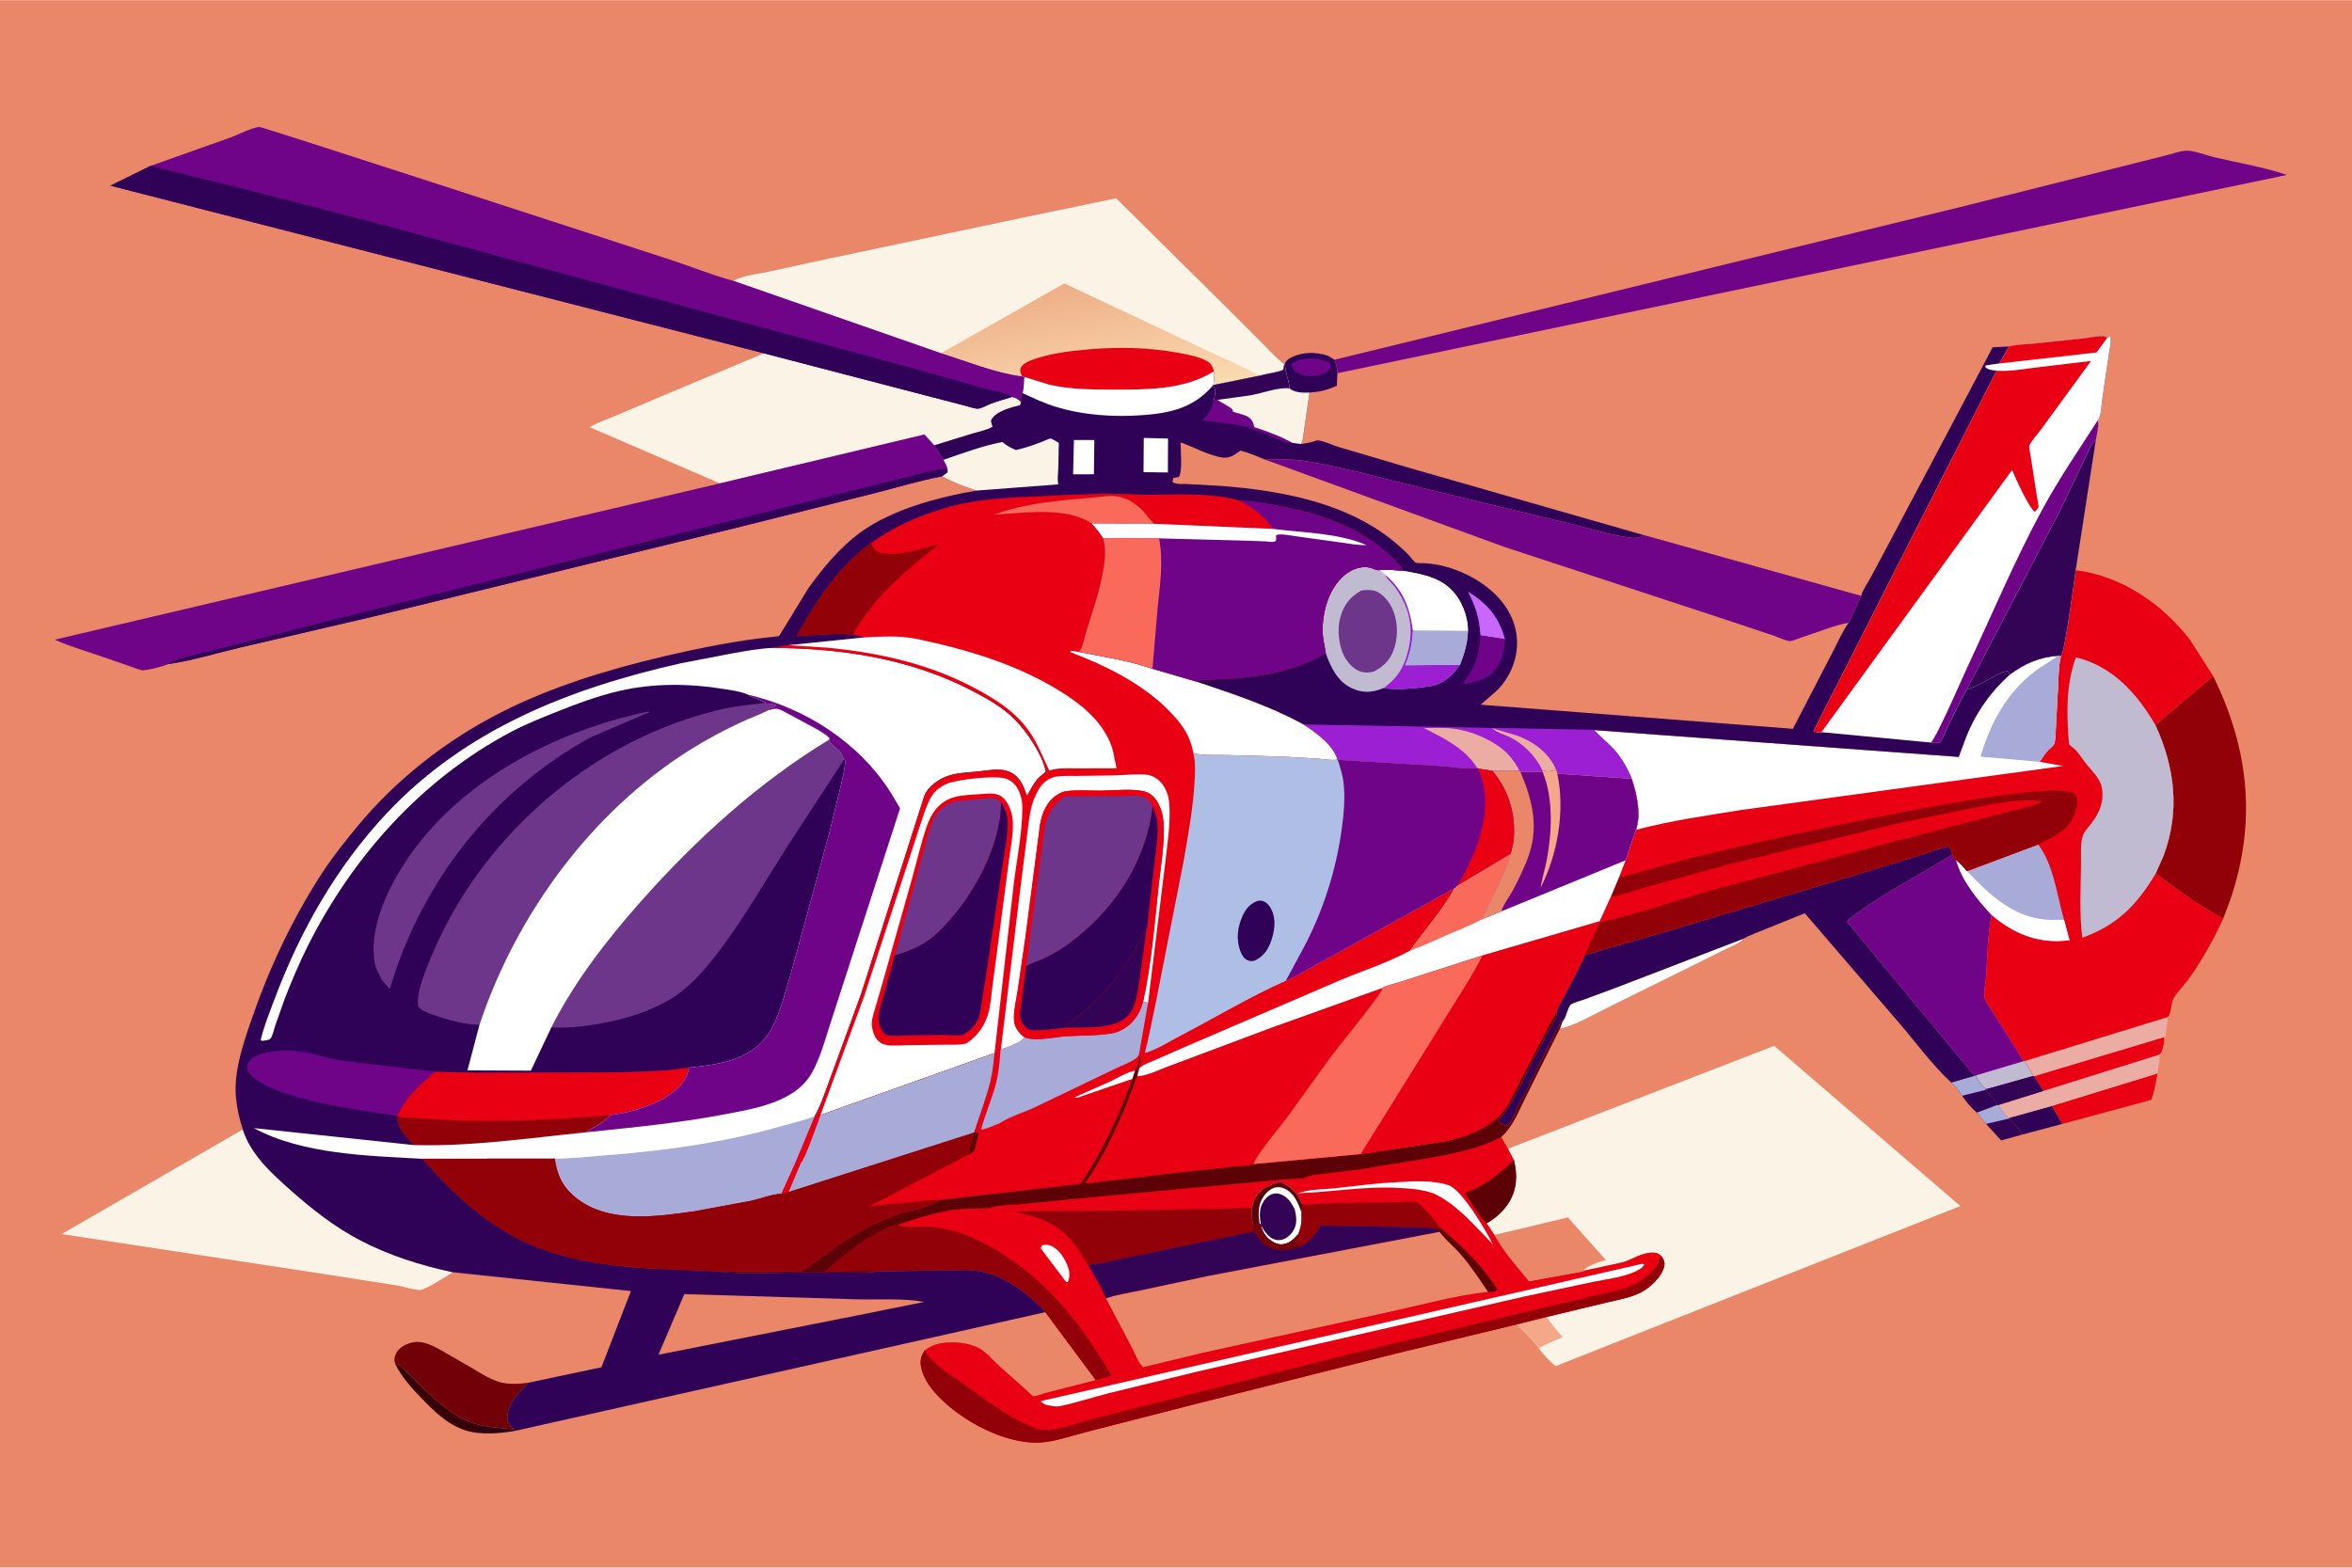 <svg version="1.1" xmlns="http://www.w3.org/2000/svg" style="display: block;" viewBox="0 0 2048 1365" width="1536" height="1024">
<defs>
	<linearGradient id="Gradient1" gradientUnits="userSpaceOnUse" x1="384.365" y1="1231.46" x2="400.517" y2="1212.4">
		<stop class="stop0" offset="0" stop-opacity="1" stop-color="rgb(57,0,7)"/>
		<stop class="stop1" offset="1" stop-opacity="1" stop-color="rgb(40,0,23)"/>
	</linearGradient>
	<linearGradient id="Gradient2" gradientUnits="userSpaceOnUse" x1="945.604" y1="245.359" x2="963.927" y2="349.039">
		<stop class="stop0" offset="0" stop-opacity="1" stop-color="rgb(238,175,135)"/>
		<stop class="stop1" offset="1" stop-opacity="1" stop-color="rgb(250,218,176)"/>
	</linearGradient>
</defs>
<path transform="translate(0,0)" fill="rgb(233,135,104)" d="M -0 -0 L 2048 0 L 2048 1365 L -0 1365 L -0 -0 z"/>
<path transform="translate(0,0)" fill="rgb(51,4,85)" d="M 1739.03 962.092 L 1740.22 962.139 C 1742.28 965.872 1744.9 969.177 1747.48 972.559 L 1750.03 973.234 L 1749.7 973.936 C 1753.69 978.377 1758.38 982.597 1761.22 987.884 L 1742.49 993.063 L 1729.37 978.649 L 1721.2 968.81 L 1739.03 962.092 z"/>
<path transform="translate(0,0)" fill="rgb(168,170,216)" d="M 1739.03 962.092 L 1740.22 962.139 C 1742.28 965.872 1744.9 969.177 1747.48 972.559 L 1750.03 973.234 L 1749.7 973.936 L 1729.37 978.649 L 1721.2 968.81 L 1739.03 962.092 z"/>
<path transform="translate(0,0)" fill="rgb(47,2,87)" d="M 1750.03 973.234 L 1786.8 962.962 L 1795.82 978.648 L 1761.22 987.884 C 1758.38 982.597 1753.69 978.377 1749.7 973.936 L 1750.03 973.234 z"/>
<path transform="translate(0,0)" fill="rgb(47,2,87)" d="M 1719.3 936.75 L 1720.27 936.495 C 1721.97 939.992 1726.29 946.751 1729.69 948.381 L 1728.97 949.035 C 1732.07 952.876 1736.96 957.623 1739.03 962.092 L 1721.2 968.81 C 1716.24 964.475 1712.23 959.53 1708.43 954.179 C 1705.78 949.777 1702.66 946.321 1699.09 942.64 L 1719.3 936.75 z"/>
<path transform="translate(0,0)" fill="rgb(168,170,216)" d="M 1719.3 936.75 L 1720.27 936.495 C 1721.97 939.992 1726.29 946.751 1729.69 948.381 L 1728.97 949.035 L 1708.43 954.179 C 1705.78 949.777 1702.66 946.321 1699.09 942.64 L 1719.3 936.75 z"/>
<path transform="translate(0,0)" fill="url(#Gradient1)" d="M 344.344 1188.13 L 346.279 1187.61 C 354.508 1194.27 361.759 1202.2 369.33 1209.59 C 381.188 1221.18 396.825 1234.59 412.845 1239.52 C 424.024 1242.95 435.942 1243.61 447.533 1244.66 L 448.607 1246 C 435.122 1248.33 418.179 1249.83 405.02 1245.49 C 389.309 1240.3 377.712 1228.66 366.534 1217.07 C 358.212 1208.45 349.672 1198.94 344.344 1188.13 z"/>
<path transform="translate(0,0)" fill="rgb(47,2,87)" d="M 1118.69 316.83 C 1119.39 314.709 1121.22 312.768 1123.18 311.732 C 1133.96 306.057 1145.31 306.099 1156.57 309.766 L 1162.01 313.13 C 1163.8 317.225 1164.36 320.414 1164.53 324.872 L 1164.04 335.74 C 1156.03 339.571 1149.08 341.087 1140.26 341.782 C 1134.71 342.093 1127.01 341.837 1122.77 338.076 C 1122.47 333.058 1120.9 328.14 1119.61 323.3 L 1118.69 316.83 z"/>
<path transform="translate(0,0)" fill="rgb(112,4,137)" d="M 1124.28 317.111 L 1129.5 314.117 C 1138.64 310.193 1148.97 312.141 1157.82 315.596 C 1158.53 317.447 1159.28 318.307 1158.37 320.266 C 1156.9 323.438 1152.45 325.485 1149.29 326.413 C 1142.76 328.338 1135.77 327.594 1129.79 324.292 C 1126.47 322.456 1125.42 320.583 1124.28 317.111 z"/>
<path transform="translate(0,0)" fill="rgb(255,255,255)" d="M 1517.54 817.568 C 1517.17 818.311 1516.88 819.003 1516.17 819.5 C 1512.5 822.07 1507.45 823.988 1503.42 826.009 L 1476.17 839.589 L 1402.26 876.157 C 1389.38 882.477 1375.13 890.871 1361.5 894.926 C 1360.4 895.254 1359.49 895.29 1358.35 895.337 L 1360.52 889.186 C 1363.98 886.517 1364.84 876.823 1367.94 874.653 C 1370.61 872.781 1375.91 871.557 1379.13 870.374 L 1405.61 860.573 L 1517.54 817.568 z"/>
<path transform="translate(0,0)" fill="rgb(233,0,19)" d="M 1878.68 934.691 C 1877.23 941.947 1876 950.971 1873.16 957.74 L 1795.82 978.648 L 1786.8 962.962 L 1878.68 934.691 z"/>
<path transform="translate(0,0)" fill="rgb(235,173,163)" d="M 1880.08 918.342 C 1881.33 923.067 1878.76 929.545 1878.68 934.691 L 1786.8 962.962 L 1750.03 973.234 L 1747.48 972.559 C 1744.9 969.177 1742.28 965.872 1740.22 962.139 L 1779.21 949.917 L 1880.08 918.342 z"/>
<path transform="translate(0,0)" fill="rgb(235,173,163)" d="M 1762.75 923.963 L 1887.86 885.471 L 1885.76 901.919 L 1884.1 903.254 C 1885.4 906.486 1883.42 912.722 1882.08 916 C 1881.67 917.017 1880.98 917.737 1880.08 918.342 L 1779.21 949.917 L 1771.08 937.234 L 1770.29 936.978 C 1768.82 932.641 1765.03 928.108 1762.75 923.963 z"/>
<path transform="translate(0,0)" fill="rgb(233,0,19)" d="M 1884.1 903.254 C 1885.4 906.486 1883.42 912.722 1882.08 916 C 1881.67 917.017 1880.98 917.737 1880.08 918.342 L 1779.21 949.917 L 1771.08 937.234 L 1884.1 903.254 z"/>
<path transform="translate(0,0)" fill="rgb(113,0,9)" d="M 344.344 1188.13 C 343.049 1185.03 343.198 1182.49 344.5 1179.37 C 346.706 1174.07 351.806 1171.2 357.02 1169.55 C 366.835 1166.45 376.113 1171.31 384.359 1175.98 L 411.351 1191.53 C 419.028 1196.11 427.77 1201.81 436.5 1203.9 C 443.829 1205.65 452.627 1205.14 460.048 1204.08 C 452.094 1212.52 441.453 1222.59 441.798 1235.09 C 441.92 1239.53 444.671 1241.57 447.533 1244.66 C 435.942 1243.61 424.024 1242.95 412.845 1239.52 C 396.825 1234.59 381.188 1221.18 369.33 1209.59 C 361.759 1202.2 354.508 1194.27 346.279 1187.61 L 344.344 1188.13 z"/>
<path transform="translate(0,0)" fill="rgb(146,1,7)" d="M 1927.1 588.625 C 1958.45 652.42 1965.03 715.755 1941.95 783.701 L 1935.82 799.959 C 1915.52 789.342 1895.34 774.451 1877.12 760.528 L 1884.02 744.972 C 1898.45 705.963 1893.77 668.137 1876.77 631.164 L 1927.1 588.625 z"/>
<path transform="translate(0,0)" fill="rgb(47,2,87)" d="M 1380.17 831.088 C 1386.37 830.323 1393.2 827.545 1399.3 825.848 L 1446.83 812.226 L 1621.92 759.858 L 1672.42 744.341 C 1680.36 741.91 1688.39 738.66 1696.5 736.952 C 1698.66 738.581 1699.25 741.351 1700.13 743.805 C 1669.76 763.503 1636.18 779.143 1607.99 802.199 L 1719.3 936.75 L 1699.09 942.64 C 1682.88 927.865 1668.78 908.401 1654.5 891.71 L 1571.51 795.209 L 1537.36 808.99 C 1530.75 811.772 1523.85 814.163 1517.54 817.568 L 1405.61 860.573 L 1379.13 870.374 C 1375.91 871.557 1370.61 872.781 1367.94 874.653 C 1364.84 876.823 1363.98 886.517 1360.52 889.186 L 1359.74 888.584 L 1358.5 889.51 C 1358.11 891.748 1357.48 894.201 1356 896 C 1353.89 898.569 1353.6 902.046 1351.41 904.801 L 1351.01 905.25 C 1350.99 908.087 1348.01 909.304 1348 912.5 L 1346.51 913.5 C 1346.31 914.722 1346.29 915.698 1345.5 916.688 C 1344.84 917.519 1345.1 916.925 1344.78 917.899 C 1343.94 920.392 1342.74 922.846 1341.05 924.875 L 1340.51 925.5 C 1339.95 929.431 1338.26 930.849 1336.96 934.281 C 1336.6 935.244 1336.27 936.108 1335.76 937 L 1335.01 938.25 L 1334.51 939.5 C 1333.76 940.785 1332.31 941.614 1332.01 943.25 C 1331.23 947.437 1327.17 954.299 1324.76 958 L 1324 959.005 C 1321.74 963.453 1320.3 968.579 1317.45 972.857 C 1316.35 974.494 1316.03 976.424 1315 978 C 1313.91 979.665 1312.87 980.031 1311.02 980.388 C 1309.91 979.563 1309.13 978.993 1307.78 978.604 L 1306.81 978.376 C 1306.06 977.419 1304.31 976.691 1304.57 975.504 C 1304.72 974.78 1308.76 971.011 1309.5 970.169 C 1311.49 967.904 1313.02 965.235 1314.55 962.653 C 1323.26 947.959 1330.31 932.16 1338.22 917.02 L 1349.75 895.491 C 1352.17 891.086 1355.32 886.911 1355.51 881.73 L 1355.51 880.912 C 1355.97 877.459 1359.56 872.082 1361.17 868.885 C 1367.48 856.313 1374.61 844.01 1380.17 831.088 z"/>
<path transform="translate(0,0)" fill="rgb(112,4,137)" d="M 1700.13 743.805 C 1701.03 746.202 1700.99 747.789 1703.37 748.904 C 1708.27 767.008 1721.8 783.317 1734.28 796.799 C 1730.52 813.998 1730.58 833.783 1729.27 851.371 C 1728.95 855.762 1727.11 864.745 1728.23 868.763 C 1729.56 873.531 1734.19 879.376 1736.89 883.59 L 1762.24 923.979 L 1762.75 923.963 C 1765.03 928.108 1768.82 932.641 1770.29 936.978 L 1771.08 937.234 L 1779.21 949.917 L 1740.22 962.139 L 1739.03 962.092 C 1736.96 957.623 1732.07 952.876 1728.97 949.035 L 1729.69 948.381 C 1726.29 946.751 1721.97 939.992 1720.27 936.495 L 1719.3 936.75 L 1607.99 802.199 C 1636.18 779.143 1669.76 763.503 1700.13 743.805 z"/>
<path transform="translate(0,0)" fill="rgb(192,187,209)" d="M 1762.24 923.979 L 1762.75 923.963 C 1765.03 928.108 1768.82 932.641 1770.29 936.978 L 1729.69 948.381 C 1726.29 946.751 1721.97 939.992 1720.27 936.495 L 1762.24 923.979 z"/>
<path transform="translate(0,0)" fill="rgb(51,4,85)" d="M 1770.29 936.978 L 1771.08 937.234 L 1779.21 949.917 L 1740.22 962.139 L 1739.03 962.092 C 1736.96 957.623 1732.07 952.876 1728.97 949.035 L 1729.69 948.381 L 1770.29 936.978 z"/>
<path transform="translate(0,0)" fill="rgb(250,243,230)" d="M 211.409 983.512 C 218.229 1005.13 236.193 1021.38 252.618 1035.99 C 271.368 1052.67 291.456 1068.5 313.785 1080.12 C 339.365 1093.44 366.228 1101.82 394.324 1107.87 C 390.215 1110.55 370.079 1123.19 366.091 1123.3 C 360.976 1123.42 352.397 1120.51 347.007 1119.61 L 285.177 1109.89 L 53.682 1074.6 L 211.409 983.512 z"/>
<path transform="translate(0,0)" fill="rgb(112,4,137)" d="M 1162.01 313.13 L 1707.16 180.101 L 1838.4 147.148 L 1884.87 135.446 C 1890.56 134.062 1897.21 131.603 1903 131.117 C 1909.69 130.554 1921.07 135.076 1927.8 136.692 C 1948.6 141.684 1971.15 145.289 1991.3 152.19 L 1164.53 324.872 C 1164.36 320.414 1163.8 317.225 1162.01 313.13 z"/>
<path transform="translate(0,0)" fill="rgb(250,243,230)" d="M 665.186 307.523 L 807.174 344.504 L 840.224 353.088 C 843.243 353.855 848.991 355.982 851.898 355.7 C 854.656 355.432 859.526 352.662 862.277 351.616 C 868.454 349.268 874.793 347.42 881.138 345.585 C 885.096 346.471 886.044 347.239 888.948 349.855 L 888.452 352.634 C 880.438 354.748 867.513 357.753 863.193 365.47 C 862.603 366.524 863.643 369.481 864.003 370.623 L 864.301 371.5 C 859.323 374.459 852.569 375.691 847.012 377.359 L 813.459 387.732 L 804.968 378.247 L 626.819 420.817 L 513.464 371.886 C 520.053 367.956 528.122 365.228 535.211 362.228 L 572.228 346.526 L 665.186 307.523 z"/>
<path transform="translate(0,0)" fill="rgb(112,4,137)" d="M 626.819 420.817 L 804.968 378.247 L 813.459 387.732 L 821.539 400.306 C 822.913 402.969 824.819 405.829 825.1 408.845 L 825.2 411.109 C 823.622 412.343 822.087 413.633 820.384 414.69 C 800.352 418.416 780.504 424.556 760.725 429.553 L 645.819 458.318 L 324 537.03 L 209.43 563.721 C 188.633 568.578 167.022 575.324 145.937 578.285 L 145.64 578.545 C 142.074 580.166 127.92 583.825 124.104 583.609 C 121.838 583.481 118.204 581.792 115.967 581.085 L 92.419 572.934 C 77.592 567.654 61.976 563.35 47.61 556.949 L 626.819 420.817 z"/>
<path transform="translate(0,0)" fill="rgb(47,2,87)" d="M 145.937 578.285 L 147.241 577.392 C 156.81 571.949 170.925 570.137 181.668 567.176 L 311.756 534.081 L 651.099 449.619 L 811.634 409.859 C 816.309 408.789 820.336 407.539 825.1 408.845 L 825.2 411.109 C 823.622 412.343 822.087 413.633 820.384 414.69 C 800.352 418.416 780.504 424.556 760.725 429.553 L 645.819 458.318 L 324 537.03 L 209.43 563.721 C 188.633 568.578 167.022 575.324 145.937 578.285 z"/>
<path transform="translate(0,0)" fill="rgb(250,243,230)" d="M 638.784 244.5 C 646.764 239.632 659.951 238.49 669.208 236.483 L 720.25 225.364 L 896 188.256 L 971.884 172.508 L 1065.6 265.219 L 1098.46 298.092 C 1104.74 304.353 1111.28 311.713 1118.26 317.094 L 1117.5 321.884 C 1111.47 324.54 1105.01 324.806 1098.77 326.599 L 1056.26 335.224 C 1057.66 331.842 1057.08 326.941 1057.08 323.264 C 1030.73 339.674 997.961 339.193 967.932 339.125 C 949.731 339.085 931.341 338.989 913.519 334.823 L 892.05 328.173 L 889.987 327.634 C 866.453 324.643 842.038 314.491 819.368 307.476 L 638.784 244.5 z"/>
<path transform="translate(0,0)" fill="url(#Gradient2)" d="M 819.368 307.476 L 926.74 246.681 L 1048.03 303.719 C 1063.48 311.077 1079.29 317.634 1094.36 325.76 C 1095.85 326.559 1097.13 326.565 1098.77 326.599 L 1056.26 335.224 C 1057.66 331.842 1057.08 326.941 1057.08 323.264 C 1030.73 339.674 997.961 339.193 967.932 339.125 C 949.731 339.085 931.341 338.989 913.519 334.823 L 892.05 328.173 L 889.987 327.634 C 866.453 324.643 842.038 314.491 819.368 307.476 z"/>
<path transform="translate(0,0)" fill="rgb(233,0,19)" d="M 889.987 327.634 L 889.229 325.853 C 888.423 323.479 887.857 321.956 889.131 319.695 C 891.298 315.849 897.296 313.69 901.254 312.365 C 914.798 307.831 929.071 305.902 943.232 304.507 C 970.583 301.814 999.211 302.117 1026.27 307.15 C 1033.88 308.565 1043.29 310.285 1050.2 313.9 C 1054.68 316.242 1055.7 318.716 1057.08 323.264 C 1030.73 339.674 997.961 339.193 967.932 339.125 C 949.731 339.085 931.341 338.989 913.519 334.823 L 892.05 328.173 L 889.987 327.634 z"/>
<path transform="translate(0,0)" fill="rgb(112,4,137)" d="M 131.021 144.318 L 200.241 119.752 C 207.732 117.053 217.929 111.545 225.612 110.336 C 227.9 109.977 550.497 215.252 583.317 225.914 C 601.697 231.885 620.194 239.523 638.784 244.5 L 819.368 307.476 C 842.038 314.491 866.453 324.643 889.987 327.634 L 892.05 328.173 C 891.682 330.89 891.587 340.257 890.354 342.165 C 889.213 344.926 888.811 346.866 888.948 349.855 C 886.044 347.239 885.096 346.471 881.138 345.585 C 874.793 347.42 868.454 349.268 862.277 351.616 C 859.526 352.662 854.656 355.432 851.898 355.7 C 848.991 355.982 843.243 353.855 840.224 353.088 L 807.174 344.504 L 665.186 307.523 L 96.1 161.529 L 131.021 144.318 z"/>
<path transform="translate(0,0)" fill="rgb(47,2,87)" d="M 131.021 144.318 L 205.837 162.706 L 327 193.974 L 788.5 318.759 L 857 338.108 C 863.514 339.971 875.815 341.665 881.138 345.585 C 874.793 347.42 868.454 349.268 862.277 351.616 C 859.526 352.662 854.656 355.432 851.898 355.7 C 848.991 355.982 843.243 353.855 840.224 353.088 L 807.174 344.504 L 665.186 307.523 L 96.1 161.529 L 131.021 144.318 z"/>
<path transform="translate(0,0)" fill="rgb(250,243,230)" d="M 1313.05 1000.31 L 1544.89 910.678 L 1706.98 1050.21 L 1354.53 1189.64 C 1349.47 1185.26 1343.66 1179.83 1340.04 1174.17 C 1334.39 1166.58 1327.47 1159.92 1320.77 1153.27 L 1346.86 1146.73 L 1398.87 1134.22 C 1408.63 1131.89 1419.87 1130.01 1428.83 1125.38 C 1436.75 1121.29 1446.74 1112.1 1448.97 1103.17 C 1449.95 1099.28 1448.85 1097.28 1446.87 1094.16 C 1444.85 1092 1443.5 1091.01 1440.5 1090.83 C 1429.43 1090.17 1422.16 1096.77 1412.11 1099.43 L 1380.1 1106.34 C 1378.16 1107.71 1372.47 1108.24 1369.94 1108.77 L 1331.39 1115.75 C 1320.8 1102.81 1309.27 1090.15 1301.24 1075.41 L 1294.44 1065.2 C 1302.25 1060.88 1309.21 1054.55 1313.94 1046.93 C 1321.02 1035.51 1321.36 1023.01 1318.25 1010.24 L 1313.05 1000.31 z"/>
<path transform="translate(0,0)" fill="rgb(244,168,137)" d="M 1320.77 1153.27 L 1346.86 1146.73 C 1351.19 1153.16 1355.08 1158.73 1360.87 1163.97 C 1354.39 1167.53 1345.97 1170.18 1340.04 1174.17 C 1334.39 1166.58 1327.47 1159.92 1320.77 1153.27 z"/>
<path transform="translate(0,0)" fill="rgb(233,135,104)" d="M 1301.24 1075.41 L 1365.24 1060.11 L 1398.27 1097.21 C 1391.25 1098.99 1385.41 1101.19 1379.44 1105.32 L 1380.1 1106.34 C 1378.16 1107.71 1372.47 1108.24 1369.94 1108.77 L 1331.39 1115.75 C 1320.8 1102.81 1309.27 1090.15 1301.24 1075.41 z"/>
<path transform="translate(0,0)" fill="rgb(233,0,19)" d="M 1202.91 860.562 L 1203.37 862.234 C 1189.79 882.186 1173.6 900.783 1158.96 920 L 1120.47 973.355 C 1116.25 979.007 1092.01 1008.13 1091.76 1013.58 L 1184.81 1004.9 L 1258.36 993.806 C 1274.91 990.262 1292.96 983.765 1305.34 971.739 C 1312.43 964.845 1317.03 953.697 1321.59 944.975 L 1343.55 902.665 C 1347.24 895.696 1350.61 888.34 1354.95 881.753 L 1355.51 880.912 L 1355.51 881.73 C 1355.32 886.911 1352.17 891.086 1349.75 895.491 L 1338.22 917.02 C 1330.31 932.16 1323.26 947.959 1314.55 962.653 C 1313.02 965.235 1311.49 967.904 1309.5 970.169 C 1308.76 971.011 1304.72 974.78 1304.57 975.504 C 1304.31 976.691 1306.06 977.419 1306.81 978.376 L 1307.78 978.604 C 1309.13 978.993 1309.91 979.563 1311.02 980.388 C 1312.87 980.031 1313.91 979.665 1315 978 C 1316.03 976.424 1316.35 974.494 1317.45 972.857 C 1320.3 968.579 1321.74 963.453 1324 959.005 L 1324.76 958 C 1327.17 954.299 1331.23 947.437 1332.01 943.25 C 1332.31 941.614 1333.76 940.785 1334.51 939.5 L 1335.01 938.25 L 1335.76 937 C 1336.27 936.108 1336.6 935.244 1336.96 934.281 C 1338.26 930.849 1339.95 929.431 1340.51 925.5 L 1341.05 924.875 C 1342.74 922.846 1343.94 920.392 1344.78 917.899 C 1345.1 916.925 1344.84 917.519 1345.5 916.688 C 1346.29 915.698 1346.31 914.722 1346.51 913.5 L 1348 912.5 C 1348.01 909.304 1350.99 908.087 1351.01 905.25 L 1351.41 904.801 C 1353.6 902.046 1353.89 898.569 1356 896 C 1357.48 894.201 1358.11 891.748 1358.5 889.51 L 1359.74 888.584 L 1360.52 889.186 L 1358.35 895.337 L 1328.12 956 C 1322.13 967.762 1317.34 981.152 1307.18 989.95 L 1313.05 1000.31 L 1318.25 1010.24 C 1321.36 1023.01 1321.02 1035.51 1313.94 1046.93 C 1309.21 1054.55 1302.25 1060.88 1294.44 1065.2 L 1301.24 1075.41 C 1309.27 1090.15 1320.8 1102.81 1331.39 1115.75 L 1369.94 1108.77 C 1372.47 1108.24 1378.16 1107.71 1380.1 1106.34 L 1412.11 1099.43 C 1422.16 1096.77 1429.43 1090.17 1440.5 1090.83 C 1443.5 1091.01 1444.85 1092 1446.87 1094.16 C 1448.85 1097.28 1449.95 1099.28 1448.97 1103.17 C 1446.74 1112.1 1436.75 1121.29 1428.83 1125.38 C 1419.87 1130.01 1408.63 1131.89 1398.87 1134.22 L 1346.86 1146.73 L 1320.77 1153.27 L 1215.94 1178.58 L 1041.92 1222.39 L 947 1246.68 C 934.138 1249.9 918.869 1255.47 905.704 1256.17 C 885.775 1257.21 863.353 1248.8 846.292 1238.69 C 830.334 1229.23 806.568 1210.7 802.294 1191.87 C 801.007 1186.2 801.477 1181.58 804.647 1176.71 L 805.138 1175.97 C 813.922 1168.81 825.58 1168.24 836.5 1169.3 C 841.592 1169.8 848.828 1171.73 853.231 1174.37 C 859.291 1178 865.004 1184.7 870.168 1189.58 L 893.778 1210.54 C 895.033 1211.64 898.557 1215.44 899.824 1215.78 C 901.165 1216.15 909.312 1213.27 911.103 1212.8 L 954.08 1201.77 L 910.191 1142.66 C 908.48 1140.22 906.1 1138.15 903.955 1136.07 C 890.559 1123.09 873.277 1111.4 854.813 1107.28 C 845.078 1105.11 833.478 1106.06 823.486 1106.14 L 763.277 1107.17 C 756.442 1108.39 748.784 1107.98 741.807 1108.07 L 700 1108.05 C 675.629 1108.02 649.086 1109.97 624.938 1107.14 C 631.775 1106.37 639.158 1106.94 646.05 1106.97 L 683.88 1107.03 C 687.607 1107.02 694.034 1107.91 697.509 1107 C 699.534 1106.48 703.579 1102.95 705.393 1101.67 L 730.685 1083.67 C 738.401 1078.3 746.431 1073.35 754.761 1068.99 C 763.454 1064.44 772.409 1060.68 781.653 1057.41 C 791.971 1053.75 809.301 1051.82 817.426 1044.96 L 940.814 1030.84 C 960.192 1002.52 974.155 971.544 985.945 939.471 L 988.299 932.267 C 990.64 929.071 991.304 924.267 992.2 920.445 L 993.898 922.068 C 993.163 924.645 991.997 927.563 992.054 930.249 L 990.281 937.202 C 998.603 936.884 1009.69 931.26 1017.75 928.373 L 1107.1 894.877 L 1202.91 860.562 z"/>
<path transform="translate(0,0)" fill="rgb(255,255,255)" d="M 907.32 1084.5 C 909.827 1083.91 911.95 1083.58 914.428 1084.53 C 921.895 1087.4 926.812 1095.24 929.596 1102.37 C 931.482 1107.21 931.856 1111.68 929.69 1116.5 L 928.349 1116.38 L 906.18 1087.02 L 907.32 1084.5 z"/>
<path transform="translate(0,0)" fill="rgb(92,1,6)" d="M 1244.88 1069.05 L 1254.49 1069.28 C 1273.38 1085.44 1290.55 1101.69 1303.88 1123 C 1302.05 1124.65 1299.52 1124.99 1297.1 1125.06 C 1296.43 1125.08 1296.24 1125.01 1295.65 1124.89 C 1287.94 1113.64 1280.52 1102.22 1271.53 1091.92 C 1265.9 1085.48 1258.45 1079.46 1253.41 1072.75 C 1251.11 1069.86 1248.38 1069.92 1244.88 1069.05 z"/>
<path transform="translate(0,0)" fill="rgb(255,255,255)" d="M 1216.59 1029.44 C 1230.16 1028.45 1248.56 1027.61 1261.59 1032.14 C 1272.97 1036.1 1294.34 1072.2 1299.93 1083.65 C 1284.66 1067.88 1268.94 1049.02 1248.92 1039.47 C 1238.72 1035.7 1228.51 1034.98 1217.73 1034.39 C 1188 1032.75 1159.21 1038.16 1129.58 1039.06 L 1134.79 1037.73 C 1143.6 1035.43 1153.04 1035.71 1162.07 1034.75 C 1180.45 1032.81 1198.04 1030.18 1216.59 1029.44 z"/>
<path transform="translate(0,0)" fill="rgb(92,1,6)" d="M 1275.82 1038.82 C 1292.16 1033.12 1305.81 1021.89 1318.25 1010.24 C 1321.36 1023.01 1321.02 1035.51 1313.94 1046.93 C 1309.21 1054.55 1302.25 1060.88 1294.44 1065.2 C 1287.2 1058.65 1281.33 1047.02 1275.82 1038.82 z"/>
<path transform="translate(0,0)" fill="rgb(51,4,85)" d="M 1114.71 1029.14 C 1124.06 1033.01 1129.57 1038.62 1133.6 1047.92 C 1133.88 1050.65 1133.84 1053.19 1133.31 1055.89 C 1133.52 1062.82 1133.25 1068.73 1130.13 1075.08 C 1126.76 1078.93 1123.32 1082.42 1118.03 1083.39 C 1113.94 1084.15 1110.21 1082.82 1106.89 1080.5 C 1102.36 1077.33 1098.96 1072.51 1097.98 1067.02 L 1096.67 1065.09 C 1094.9 1065.77 1093.13 1066.53 1091.28 1066.97 L 1091.13 1066.35 C 1089.76 1061.34 1089.68 1057.12 1089.87 1051.92 C 1090.82 1048.76 1091.68 1045.3 1093.36 1042.44 C 1098.29 1034.1 1105.9 1031.63 1114.71 1029.14 z"/>
<path transform="translate(0,0)" fill="rgb(255,255,255)" d="M 1114.71 1029.14 C 1124.06 1033.01 1129.57 1038.62 1133.6 1047.92 C 1133.88 1050.65 1133.84 1053.19 1133.31 1055.89 C 1133.52 1062.82 1133.25 1068.73 1130.13 1075.08 C 1126.76 1078.93 1123.32 1082.42 1118.03 1083.39 C 1113.94 1084.15 1110.21 1082.82 1106.89 1080.5 C 1102.36 1077.33 1098.96 1072.51 1097.98 1067.02 C 1100.18 1070.81 1102.39 1074.35 1105.82 1077.16 C 1108.32 1079.2 1111.78 1080.26 1115 1079.78 C 1119.66 1079.09 1123.5 1075.83 1125.96 1071.97 C 1129.87 1065.83 1128.87 1059.93 1127.49 1053.28 C 1125.92 1049.9 1123.56 1045.99 1120.8 1043.44 C 1118.21 1041.06 1114.05 1038.85 1110.44 1039.24 C 1106.15 1039.71 1103.03 1042.12 1100.63 1045.58 C 1095.99 1052.28 1096.69 1059.38 1097.98 1067.02 L 1096.67 1065.09 C 1094.9 1065.77 1093.13 1066.53 1091.28 1066.97 L 1091.13 1066.35 C 1089.76 1061.34 1089.68 1057.12 1089.87 1051.92 C 1090.82 1048.76 1091.68 1045.3 1093.36 1042.44 C 1098.29 1034.1 1105.9 1031.63 1114.71 1029.14 z"/>
<path transform="translate(0,0)" fill="rgb(92,1,6)" d="M 1114.71 1029.14 C 1124.06 1033.01 1129.57 1038.62 1133.6 1047.92 C 1133.88 1050.65 1133.84 1053.19 1133.31 1055.89 C 1130.31 1047.51 1127.17 1039.21 1118.63 1035.05 C 1115.75 1033.65 1112.37 1033.33 1109.32 1034.37 C 1104.12 1036.14 1100.02 1041.38 1097.91 1046.24 C 1095.48 1051.87 1095.75 1059.1 1096.67 1065.09 C 1094.9 1065.77 1093.13 1066.53 1091.28 1066.97 L 1091.13 1066.35 C 1089.76 1061.34 1089.68 1057.12 1089.87 1051.92 C 1090.82 1048.76 1091.68 1045.3 1093.36 1042.44 C 1098.29 1034.1 1105.9 1031.63 1114.71 1029.14 z"/>
<path transform="translate(0,0)" fill="rgb(146,1,7)" d="M 1133.6 1047.92 C 1134.41 1048.43 1135.02 1048.89 1136 1048.98 C 1142.21 1049.54 1150.01 1047.93 1156.42 1047.75 L 1216.16 1046.78 C 1220.5 1046.76 1230.59 1045.7 1234.32 1047.19 C 1235.49 1047.66 1237.64 1050.11 1238.62 1051.02 C 1244.4 1056.36 1249.27 1063.34 1254.49 1069.28 L 1244.88 1069.05 L 1150.18 1067.17 C 1145.09 1075.06 1140.57 1081.38 1131.92 1085.57 L 1127.64 1082.5 C 1128.02 1081.07 1128.3 1080 1129.2 1078.8 C 1130.18 1077.5 1130 1076.65 1130.13 1075.08 C 1133.25 1068.73 1133.52 1062.82 1133.31 1055.89 C 1133.84 1053.19 1133.88 1050.65 1133.6 1047.92 z"/>
<path transform="translate(0,0)" fill="rgb(255,255,255)" d="M 1429.96 1100.5 L 1431.74 1101.05 C 1430.92 1103.02 1429.31 1104.24 1427.52 1105.33 C 1416.8 1111.89 1398.67 1113.84 1386.51 1116.37 L 1327.74 1128.88 L 1042.97 1194.27 L 965.393 1213.2 C 951.502 1216.79 937.504 1221.36 923.513 1224.34 C 919.01 1225.3 914.573 1224.1 910.174 1223.08 L 906.5 1220.82 L 906.5 1220.01 L 1429.96 1100.5 z"/>
<path transform="translate(0,0)" fill="rgb(146,1,7)" d="M 1089.87 1051.92 C 1089.68 1057.12 1089.76 1061.34 1091.13 1066.35 L 1091.28 1066.97 L 1091.66 1071 L 1089.84 1072.68 L 984.3 1094.45 C 972.393 1096.73 959.37 1100.66 947.326 1101.36 L 946.783 1100.46 C 939.875 1089.07 932.374 1077.36 921.345 1069.48 C 910.981 1062.08 898.046 1058.63 885.847 1055.66 C 895.499 1054.05 906.222 1054.74 916.026 1054.61 L 975.094 1054.14 L 1089.87 1051.92 z"/>
<path transform="translate(0,0)" fill="rgb(146,1,7)" d="M 763.277 1107.17 C 748.895 1105.75 732.793 1107.3 718.256 1107.51 C 733.249 1094.07 750.65 1080.02 768.795 1071.15 C 772.956 1069.12 776.981 1066.56 781.736 1066.47 C 787.713 1069.93 801.267 1067.96 808.598 1068.32 C 814.38 1068.6 820.279 1069.52 825.922 1070.8 C 842.84 1074.61 859.718 1083.33 874.208 1092.73 C 916.342 1120.06 942.937 1155.51 968.035 1198.09 L 954.08 1201.77 L 910.191 1142.66 C 908.48 1140.22 906.1 1138.15 903.955 1136.07 C 890.559 1123.09 873.277 1111.4 854.813 1107.28 C 845.078 1105.11 833.478 1106.06 823.486 1106.14 L 763.277 1107.17 z"/>
<path transform="translate(0,0)" fill="rgb(51,4,85)" d="M 1096.67 1065.09 L 1097.98 1067.02 C 1098.96 1072.51 1102.36 1077.33 1106.89 1080.5 C 1110.21 1082.82 1113.94 1084.15 1118.03 1083.39 C 1123.32 1082.42 1126.76 1078.93 1130.13 1075.08 C 1130 1076.65 1130.18 1077.5 1129.2 1078.8 C 1128.3 1080 1128.02 1081.07 1127.64 1082.5 L 1131.92 1085.57 C 1140.57 1081.38 1145.09 1075.06 1150.18 1067.17 L 1244.88 1069.05 C 1248.38 1069.92 1251.11 1069.86 1253.41 1072.75 L 1051.78 1111.2 L 992.809 1123.79 C 983.084 1125.9 972.423 1127.36 963.064 1130.67 C 958.875 1120.59 952.768 1110.82 947.326 1101.36 C 959.37 1100.66 972.393 1096.73 984.3 1094.45 L 1089.84 1072.68 L 1091.66 1071 L 1091.28 1066.97 C 1093.13 1066.53 1094.9 1065.77 1096.67 1065.09 z"/>
<path transform="translate(0,0)" fill="rgb(113,0,9)" d="M 1096.67 1065.09 L 1097.98 1067.02 C 1098.96 1072.51 1102.36 1077.33 1106.89 1080.5 C 1110.21 1082.82 1113.94 1084.15 1118.03 1083.39 C 1123.32 1082.42 1126.76 1078.93 1130.13 1075.08 C 1130 1076.65 1130.18 1077.5 1129.2 1078.8 C 1128.3 1080 1128.02 1081.07 1127.64 1082.5 L 1131.92 1085.57 C 1120.88 1090.25 1107.26 1090.67 1098.25 1081.59 C 1094.73 1078.05 1094.96 1074.14 1089.84 1072.68 L 1091.66 1071 L 1091.28 1066.97 C 1093.13 1066.53 1094.9 1065.77 1096.67 1065.09 z"/>
<path transform="translate(0,0)" fill="rgb(146,1,7)" d="M 1446.87 1094.16 C 1448.85 1097.28 1449.95 1099.28 1448.97 1103.17 C 1446.74 1112.1 1436.75 1121.29 1428.83 1125.38 C 1419.87 1130.01 1408.63 1131.89 1398.87 1134.22 L 1346.86 1146.73 L 1320.77 1153.27 L 1215.94 1178.58 L 1041.92 1222.39 L 947 1246.68 C 934.138 1249.9 918.869 1255.47 905.704 1256.17 C 885.775 1257.21 863.353 1248.8 846.292 1238.69 C 830.334 1229.23 806.568 1210.7 802.294 1191.87 C 801.007 1186.2 801.477 1181.58 804.647 1176.71 L 805.138 1175.97 C 807.568 1180.22 810.974 1183.79 814.537 1187.11 C 821.477 1193.59 830.438 1199.03 838.182 1204.61 C 854.085 1216.06 870.327 1228.26 887.688 1237.34 C 894.643 1240.98 903.304 1245.58 911.375 1245.25 C 922.852 1244.78 936.444 1239.76 947.612 1236.73 L 990.73 1225.69 L 1173.56 1179.49 L 1340.5 1139.56 L 1390.79 1127.79 C 1400.21 1125.55 1409.97 1123.73 1419.03 1120.25 C 1426.83 1117.26 1437.7 1109.7 1442.41 1102.6 C 1443.92 1100.32 1444.26 1096.6 1446.15 1094.79 L 1446.87 1094.16 z"/>
<path transform="translate(0,0)" fill="rgb(92,1,6)" d="M 1184.81 1004.9 L 1258.36 993.806 C 1274.91 990.262 1292.96 983.765 1305.34 971.739 C 1312.43 964.845 1317.03 953.697 1321.59 944.975 L 1343.55 902.665 C 1347.24 895.696 1350.61 888.34 1354.95 881.753 L 1355.51 880.912 L 1355.51 881.73 C 1355.32 886.911 1352.17 891.086 1349.75 895.491 L 1338.22 917.02 C 1330.31 932.16 1323.26 947.959 1314.55 962.653 C 1313.02 965.235 1311.49 967.904 1309.5 970.169 C 1308.76 971.011 1304.72 974.78 1304.57 975.504 C 1304.31 976.691 1306.06 977.419 1306.81 978.376 L 1307.78 978.604 C 1309.13 978.993 1309.91 979.563 1311.02 980.388 C 1312.87 980.031 1313.91 979.665 1315 978 C 1316.03 976.424 1316.35 974.494 1317.45 972.857 C 1320.3 968.579 1321.74 963.453 1324 959.005 L 1324.76 958 C 1327.17 954.299 1331.23 947.437 1332.01 943.25 C 1332.31 941.614 1333.76 940.785 1334.51 939.5 L 1335.01 938.25 L 1335.76 937 C 1336.27 936.108 1336.6 935.244 1336.96 934.281 C 1338.26 930.849 1339.95 929.431 1340.51 925.5 L 1341.05 924.875 C 1342.74 922.846 1343.94 920.392 1344.78 917.899 C 1345.1 916.925 1344.84 917.519 1345.5 916.688 C 1346.29 915.698 1346.31 914.722 1346.51 913.5 L 1348 912.5 C 1348.01 909.304 1350.99 908.087 1351.01 905.25 L 1351.41 904.801 C 1353.6 902.046 1353.89 898.569 1356 896 C 1357.48 894.201 1358.11 891.748 1358.5 889.51 L 1359.74 888.584 L 1360.52 889.186 L 1358.35 895.337 L 1328.12 956 C 1322.13 967.762 1317.34 981.152 1307.18 989.95 C 1286.16 1001.27 1262.56 1005.09 1239.3 1009.29 L 1185.06 1018.08 L 1153.49 1021.94 C 1147.26 1022.74 1140.64 1022.88 1135.09 1026.07 L 1119.36 1026.84 L 932.179 1044.24 L 891.005 1048.38 C 881.55 1049.26 869.883 1048.89 860.904 1052.03 C 850.398 1052.31 839.436 1052.18 829.024 1053.65 C 812.787 1055.95 797.275 1061.48 781.736 1066.47 C 776.981 1066.56 772.956 1069.12 768.795 1071.15 C 750.65 1080.02 733.249 1094.07 718.256 1107.51 C 732.793 1107.3 748.895 1105.75 763.277 1107.17 C 756.442 1108.39 748.784 1107.98 741.807 1108.07 L 700 1108.05 C 675.629 1108.02 649.086 1109.97 624.938 1107.14 C 631.775 1106.37 639.158 1106.94 646.05 1106.97 L 683.88 1107.03 C 687.607 1107.02 694.034 1107.91 697.509 1107 C 699.534 1106.48 703.579 1102.95 705.393 1101.67 L 730.685 1083.67 C 738.401 1078.3 746.431 1073.35 754.761 1068.99 C 763.454 1064.44 772.409 1060.68 781.653 1057.41 C 791.971 1053.75 809.301 1051.82 817.426 1044.96 L 940.814 1030.84 C 960.192 1002.52 974.155 971.544 985.945 939.471 L 988.299 932.267 C 990.64 929.071 991.304 924.267 992.2 920.445 L 993.898 922.068 C 993.163 924.645 991.997 927.563 992.054 930.249 L 990.281 937.202 L 980.671 962.26 C 970.901 985.619 959.44 1009.68 944.988 1030.5 L 1038.93 1019.44 L 1072.3 1015.99 C 1078.24 1015.42 1086.11 1015.42 1091.76 1013.58 L 1184.81 1004.9 z"/>
<path transform="translate(0,0)" fill="rgb(233,0,19)" d="M 1202.91 860.562 L 1203.37 862.234 C 1189.79 882.186 1173.6 900.783 1158.96 920 L 1120.47 973.355 C 1116.25 979.007 1092.01 1008.13 1091.76 1013.58 C 1086.11 1015.42 1078.24 1015.42 1072.3 1015.99 L 1038.93 1019.44 L 944.988 1030.5 C 959.44 1009.68 970.901 985.619 980.671 962.26 L 990.281 937.202 C 998.603 936.884 1009.69 931.26 1017.75 928.373 L 1107.1 894.877 L 1202.91 860.562 z"/>
<path transform="translate(0,0)" fill="rgb(233,135,104)" d="M 1253.41 1072.75 C 1258.45 1079.46 1265.9 1085.48 1271.53 1091.92 C 1280.52 1102.22 1287.94 1113.64 1295.65 1124.89 C 1266.5 1128.12 1236.72 1136.58 1208 1142.75 L 1047.75 1177.88 L 999.635 1189.5 C 998.419 1189.79 995.732 1190.88 994.882 1190.08 C 991.291 1186.7 987.967 1178.03 985.581 1173.53 L 963.064 1130.67 C 972.423 1127.36 983.084 1125.9 992.809 1123.79 L 1051.78 1111.2 L 1253.41 1072.75 z"/>
<path transform="translate(0,0)" fill="rgb(233,0,19)" d="M 1807.43 496.405 C 1847.43 501.574 1882.22 525.345 1906.69 556.79 L 1927.1 588.625 L 1876.77 631.164 C 1893.77 668.137 1898.45 705.963 1884.02 744.972 L 1877.12 760.528 C 1895.34 774.451 1915.52 789.342 1935.82 799.959 C 1927.48 818.1 1918.01 834.964 1906.56 851.355 C 1902.41 857.301 1896.33 862.928 1892.77 869 C 1890.12 873.511 1890.96 881.875 1887.86 885.471 L 1762.75 923.963 L 1762.24 923.979 L 1736.89 883.59 C 1734.19 879.376 1729.56 873.531 1728.23 868.763 C 1727.11 864.745 1728.95 855.762 1729.27 851.371 C 1730.58 833.783 1730.52 813.998 1734.28 796.799 C 1721.8 783.317 1708.27 767.008 1703.37 748.904 C 1700.99 747.789 1701.03 746.202 1700.13 743.805 C 1699.25 741.351 1698.66 738.581 1696.5 736.952 C 1688.39 738.66 1680.36 741.91 1672.42 744.341 L 1621.92 759.858 L 1446.83 812.226 L 1399.3 825.848 C 1393.2 827.545 1386.37 830.323 1380.17 831.088 C 1374.61 844.01 1367.48 856.313 1361.17 868.885 C 1359.56 872.082 1355.97 877.459 1355.51 880.912 L 1354.95 881.753 C 1350.61 888.34 1347.24 895.696 1343.55 902.665 L 1321.59 944.975 C 1317.03 953.697 1312.43 964.845 1305.34 971.739 C 1292.96 983.765 1274.91 990.262 1258.36 993.806 L 1184.81 1004.9 L 1091.76 1013.58 C 1092.01 1008.13 1116.25 979.007 1120.47 973.355 L 1158.96 920 C 1173.6 900.783 1189.79 882.186 1203.37 862.234 L 1202.91 860.562 C 1205.29 858.398 1214.48 856.524 1217.84 855.372 L 1290.88 831.868 L 1392.92 802.094 L 1403.01 779.945 L 1409.58 764.267 L 1415.51 749.094 L 1424.52 722.558 C 1429.17 709.022 1425.25 691.04 1420.75 678.034 C 1417.06 669.061 1411.99 660.056 1405.51 652.81 C 1400.03 646.693 1393.43 641.636 1387.77 635.658 L 1705.53 659.028 C 1708.77 650.677 1711.5 642.07 1715.3 633.952 C 1723.64 616.12 1735.21 600.506 1749.91 587.418 C 1763.33 577.601 1775.51 572.21 1792.2 570.892 L 1794.62 570.977 C 1798.02 568.045 1806.09 505.476 1807.43 496.405 z"/>
<path transform="translate(0,0)" fill="rgb(168,170,216)" d="M 1712.83 758.464 L 1774.74 735.278 C 1788.35 753.25 1791.06 779.507 1797.29 800.937 L 1802.05 818.727 L 1797.37 819.16 C 1773.03 821.2 1752.63 812.284 1734.28 796.799 C 1721.8 783.317 1708.27 767.008 1703.37 748.904 C 1706.86 751.775 1709.8 755.13 1712.83 758.464 z"/>
<path transform="translate(0,0)" fill="rgb(255,255,255)" d="M 1703.37 748.904 C 1706.86 751.775 1709.8 755.13 1712.83 758.464 C 1732.32 779.207 1754.2 799.877 1784.5 800.932 L 1797.29 800.937 L 1802.05 818.727 L 1797.37 819.16 C 1773.03 821.2 1752.63 812.284 1734.28 796.799 C 1721.8 783.317 1708.27 767.008 1703.37 748.904 z"/>
<path transform="translate(0,0)" fill="rgb(192,187,209)" d="M 1877.12 760.528 C 1860.76 787.959 1843.74 805.552 1813.16 816.509 C 1810.5 795.893 1811.71 773.581 1812.04 752.815 C 1812.16 745.461 1811.21 733.801 1813.81 727.131 C 1815.19 723.566 1818.94 719.72 1821.27 716.627 C 1826.18 710.107 1830.05 702.758 1830.63 694.477 C 1831.64 680.235 1824.98 675.351 1816.87 665.5 C 1813.67 661.598 1811.03 657.07 1807.66 653.337 C 1805.79 651.276 1803.4 650.133 1801.56 647.952 C 1799.48 622.198 1798.66 596.991 1807.55 572.353 L 1810.02 572.925 C 1840.79 581.289 1861.25 604.669 1876.77 631.164 C 1893.77 668.137 1898.45 705.963 1884.02 744.972 L 1877.12 760.528 z"/>
<path transform="translate(0,0)" fill="rgb(255,255,255)" d="M 1792.2 570.892 L 1794.62 570.977 C 1792.5 579.369 1792.51 587.972 1792.15 596.575 L 1790.02 636.378 C 1789.74 639.397 1789.83 645.552 1788.52 648.137 C 1787.84 649.474 1784.96 651.636 1783.75 652.891 C 1781.1 655.635 1779.13 658.563 1777.11 661.791 C 1776.57 662.658 1776.77 662.349 1775.96 663.299 L 1796.43 666.94 L 1669.96 684.201 L 1516.36 705.241 C 1485.72 710.161 1454.55 714.561 1424.52 722.558 C 1429.17 709.022 1425.25 691.04 1420.75 678.034 C 1417.06 669.061 1411.99 660.056 1405.51 652.81 C 1400.03 646.693 1393.43 641.636 1387.77 635.658 L 1705.53 659.028 C 1708.77 650.677 1711.5 642.07 1715.3 633.952 C 1723.64 616.12 1735.21 600.506 1749.91 587.418 C 1763.33 577.601 1775.51 572.21 1792.2 570.892 z"/>
<path transform="translate(0,0)" fill="rgb(168,170,216)" d="M 1792.2 570.892 L 1794.62 570.977 C 1792.5 579.369 1792.51 587.972 1792.15 596.575 L 1790.02 636.378 C 1789.74 639.397 1789.83 645.552 1788.52 648.137 C 1787.84 649.474 1784.96 651.636 1783.75 652.891 C 1781.1 655.635 1779.13 658.563 1777.11 661.791 C 1776.57 662.658 1776.77 662.349 1775.96 663.299 L 1724.5 658.814 C 1733.47 629.121 1746.86 603.783 1771.8 584.527 C 1778.3 579.506 1785.63 575.84 1792.2 570.892 z"/>
<path transform="translate(0,0)" fill="rgb(233,0,19)" d="M 1409.58 764.267 L 1468.19 748.31 C 1510.96 737.138 1781.9 675.385 1805.68 690.86 C 1807.55 692.071 1808.4 693.434 1808.68 695.637 C 1809.44 701.774 1806.29 711.037 1802.66 715.974 L 1801.88 717 L 1800.49 718.855 C 1794.2 726.318 1783.33 730.897 1774.74 735.278 L 1712.83 758.464 C 1709.8 755.13 1706.86 751.775 1703.37 748.904 C 1700.99 747.789 1701.03 746.202 1700.13 743.805 C 1699.25 741.351 1698.66 738.581 1696.5 736.952 C 1688.39 738.66 1680.36 741.91 1672.42 744.341 L 1621.92 759.858 L 1446.83 812.226 L 1399.3 825.848 C 1393.2 827.545 1386.37 830.323 1380.17 831.088 C 1374.61 844.01 1367.48 856.313 1361.17 868.885 C 1359.56 872.082 1355.97 877.459 1355.51 880.912 L 1354.95 881.753 C 1350.61 888.34 1347.24 895.696 1343.55 902.665 L 1321.59 944.975 C 1317.03 953.697 1312.43 964.845 1305.34 971.739 C 1292.96 983.765 1274.91 990.262 1258.36 993.806 L 1184.81 1004.9 L 1091.76 1013.58 C 1092.01 1008.13 1116.25 979.007 1120.47 973.355 L 1158.96 920 C 1173.6 900.783 1189.79 882.186 1203.37 862.234 L 1202.91 860.562 C 1205.29 858.398 1214.48 856.524 1217.84 855.372 L 1290.88 831.868 L 1392.92 802.094 L 1403.01 779.945 L 1409.58 764.267 z"/>
<path transform="translate(0,0)" fill="rgb(249,106,91)" d="M 1202.91 860.562 C 1205.29 858.398 1214.48 856.524 1217.84 855.372 L 1290.88 831.868 C 1281.84 850.491 1269.48 868.232 1258.79 885.99 L 1184.81 1004.9 L 1091.76 1013.58 C 1092.01 1008.13 1116.25 979.007 1120.47 973.355 L 1158.96 920 C 1173.6 900.783 1189.79 882.186 1203.37 862.234 L 1202.91 860.562 z"/>
<path transform="translate(0,0)" fill="rgb(146,1,7)" d="M 1409.58 764.267 L 1468.19 748.31 C 1510.96 737.138 1781.9 675.385 1805.68 690.86 C 1807.55 692.071 1808.4 693.434 1808.68 695.637 C 1809.44 701.774 1806.29 711.037 1802.66 715.974 L 1801.88 717 L 1800.49 718.855 C 1794.2 726.318 1783.33 730.897 1774.74 735.278 L 1712.83 758.464 C 1709.8 755.13 1706.86 751.775 1703.37 748.904 C 1700.99 747.789 1701.03 746.202 1700.13 743.805 C 1699.25 741.351 1698.66 738.581 1696.5 736.952 C 1688.39 738.66 1680.36 741.91 1672.42 744.341 L 1621.92 759.858 L 1446.83 812.226 L 1399.3 825.848 C 1393.2 827.545 1386.37 830.323 1380.17 831.088 L 1393.11 803.027 C 1425.19 796.121 1456.9 784.841 1488.45 775.726 L 1656.26 730.911 L 1733.21 710.881 L 1762.51 703.361 C 1768.05 701.894 1773.72 700.877 1778.5 697.552 C 1763.48 695.641 1748.67 697.98 1733.84 700.251 L 1653.69 716.633 L 1504.07 752.891 L 1430.95 773.167 L 1411.39 779.024 C 1409.32 779.639 1406.22 780.947 1404.12 780.326 L 1403.01 779.945 L 1409.58 764.267 z"/>
<path transform="translate(0,0)" fill="rgb(47,2,87)" d="M 1834.96 293.932 L 1837.49 292.605 C 1838.75 297.076 1836.96 303.557 1836.31 308.191 L 1830.66 346.763 C 1829.92 351.797 1829.74 360.805 1827.28 365.12 L 1826.71 365.816 C 1827.56 371.437 1826.03 377.235 1825 382.762 L 1807.43 496.405 C 1806.09 505.476 1798.02 568.045 1794.62 570.977 L 1792.2 570.892 C 1775.51 572.21 1763.33 577.601 1749.91 587.418 C 1735.21 600.506 1723.64 616.12 1715.3 633.952 C 1711.5 642.07 1708.77 650.677 1705.53 659.028 L 1387.77 635.658 C 1393.43 641.636 1400.03 646.693 1405.51 652.81 C 1411.99 660.056 1417.06 669.061 1420.75 678.034 C 1425.25 691.04 1429.17 709.022 1424.52 722.558 L 1415.51 749.094 L 1409.58 764.267 L 1403.01 779.945 L 1392.92 802.094 L 1290.88 831.868 L 1217.84 855.372 C 1214.48 856.524 1205.29 858.398 1202.91 860.562 L 1107.1 894.877 L 1017.75 928.373 C 1009.69 931.26 998.603 936.884 990.281 937.202 L 992.054 930.249 C 991.997 927.563 993.163 924.645 993.898 922.068 L 992.2 920.445 C 991.304 924.267 990.64 929.071 988.299 932.267 L 985.945 939.471 C 974.155 971.544 960.192 1002.52 940.814 1030.84 L 817.426 1044.96 C 809.301 1051.82 791.971 1053.75 781.653 1057.41 C 772.409 1060.68 763.454 1064.44 754.761 1068.99 C 746.431 1073.35 738.401 1078.3 730.685 1083.67 L 705.393 1101.67 C 703.579 1102.95 699.534 1106.48 697.509 1107 C 694.034 1107.91 687.607 1107.02 683.88 1107.03 L 646.05 1106.97 C 639.158 1106.94 631.775 1106.37 624.938 1107.14 C 649.086 1109.97 675.629 1108.02 700 1108.05 L 741.807 1108.07 C 748.784 1107.98 756.442 1108.39 763.277 1107.17 L 823.486 1106.14 C 833.478 1106.06 845.078 1105.11 854.813 1107.28 C 873.277 1111.4 890.559 1123.09 903.955 1136.07 C 906.1 1138.15 908.48 1140.22 910.191 1142.66 L 448.607 1246 L 447.533 1244.66 C 444.671 1241.57 441.92 1239.53 441.798 1235.09 C 441.453 1222.59 452.094 1212.52 460.048 1204.08 L 523.703 1190.6 L 549.37 1124.24 L 394.324 1107.87 C 366.228 1101.82 339.365 1093.44 313.785 1080.12 C 291.456 1068.5 271.368 1052.67 252.618 1035.99 C 236.193 1021.38 218.229 1005.13 211.409 983.512 C 208.483 974.242 206.381 965.639 205.468 955.935 C 203.383 933.788 211.29 910.326 218.372 889.588 C 233.912 844.075 253.766 801.585 279.844 761.108 C 289.117 746.714 300.27 732.761 311.162 719.577 C 345.084 678.517 389.099 644.103 436.637 620.063 C 480.674 597.793 528.369 583.259 576.25 571.921 C 610.046 563.919 643.728 557.188 678.333 553.888 L 703.453 512.792 C 716.462 494.5 731.215 476.639 749.465 463.333 C 776.731 443.453 817.415 432.638 850.364 427.091 C 840.251 423.865 829.633 419.955 820.384 414.69 C 822.087 413.633 823.622 412.343 825.2 411.109 L 825.1 408.845 C 824.819 405.829 822.913 402.969 821.539 400.306 L 813.459 387.732 L 847.012 377.359 C 852.569 375.691 859.323 374.459 864.301 371.5 L 864.003 370.623 C 863.643 369.481 862.603 366.524 863.193 365.47 C 867.513 357.753 880.438 354.748 888.452 352.634 L 888.948 349.855 C 888.811 346.866 889.213 344.926 890.354 342.165 C 891.587 340.257 891.682 330.89 892.05 328.173 L 913.519 334.823 C 931.341 338.989 949.731 339.085 967.932 339.125 C 997.961 339.193 1030.73 339.674 1057.08 323.264 C 1057.08 326.941 1057.66 331.842 1056.26 335.224 L 1098.77 326.599 C 1105.01 324.806 1111.47 324.54 1117.5 321.884 L 1118.26 317.094 L 1118.69 316.83 L 1119.61 323.3 C 1120.9 328.14 1122.47 333.058 1122.77 338.076 C 1127.01 341.837 1134.71 342.093 1140.26 341.782 L 1135.48 374.592 C 1134.95 378.019 1134.76 383.79 1132.79 386.582 C 1136.2 386.128 1139.48 385.576 1142.8 384.641 C 1143.76 384.372 1146.47 383.217 1147.35 383.311 C 1153.05 383.921 1160.63 387.665 1166.33 389.36 L 1228.36 407.674 L 1430.94 465.772 L 1620.59 518.872 C 1621.76 513.812 1626.18 507.772 1628.69 503.14 L 1647.15 468.576 L 1706.67 356.165 L 1727.43 316.845 L 1735.08 302.313 L 1749.38 301.564 C 1756.25 299.733 1764.83 299.695 1771.96 298.982 L 1814.37 294.53 C 1818.35 294.121 1828.88 291.858 1832.48 292.805 C 1833.36 293.035 1834.13 293.556 1834.96 293.932 z"/>
<path transform="translate(0,0)" fill="rgb(200,103,250)" d="M 1289.08 553.272 C 1288.33 538.435 1284.79 528.053 1278.21 514.966 C 1295.4 525.817 1304.88 536.725 1310.54 556.582 L 1289.08 553.272 z"/>
<path transform="translate(0,0)" fill="rgb(255,255,255)" d="M 935.132 383.049 L 952.908 383.087 L 952.523 412.897 L 934.397 412.918 L 935.132 383.049 z"/>
<path transform="translate(0,0)" fill="rgb(112,4,137)" d="M 1057.03 347.796 L 1060.05 348.116 C 1062.26 349.693 1072.32 354.99 1073.19 356.5 C 1073.29 356.679 1073.56 358.384 1073.66 358.5 C 1073.73 358.599 1076.23 359.232 1076.44 359.292 C 1085.2 361.85 1090.2 362.343 1092.21 371.807 C 1103.53 375.511 1114.92 379.727 1125.35 385.519 C 1114.2 385.448 1106.31 377.628 1096.22 375.731 C 1095.06 375.512 1094.27 375.448 1093.24 374.784 C 1088.68 371.815 1083.44 371.134 1078.15 370.156 C 1067.78 368.238 1057.39 367.413 1046.96 365.988 C 1053.26 359.674 1054.98 356.592 1057.03 347.796 z"/>
<path transform="translate(0,0)" fill="rgb(255,255,255)" d="M 995.952 381.237 L 1017.08 381.759 L 1016.93 411.323 L 995.723 411.04 L 995.952 381.237 z"/>
<path transform="translate(0,0)" fill="rgb(112,4,137)" d="M 1289.08 553.272 L 1310.54 556.582 C 1310.11 565.727 1308.21 574.062 1302.99 581.711 C 1295.79 592.254 1285.16 593.784 1273.49 595.954 C 1284.11 581.654 1288 570.914 1289.08 553.272 z"/>
<path transform="translate(0,0)" fill="rgb(250,243,230)" d="M 1118.26 317.094 L 1118.69 316.83 L 1119.61 323.3 C 1120.9 328.14 1122.47 333.058 1122.77 338.076 C 1127.01 341.837 1134.71 342.093 1140.26 341.782 L 1135.48 374.592 C 1134.95 378.019 1134.76 383.79 1132.79 386.582 L 1125.35 385.519 C 1114.92 379.727 1103.53 375.511 1092.21 371.807 C 1090.2 362.343 1085.2 361.85 1076.44 359.292 C 1076.23 359.232 1073.73 358.599 1073.66 358.5 C 1073.56 358.384 1073.29 356.679 1073.19 356.5 C 1072.32 354.99 1062.26 349.693 1060.05 348.116 L 1057.03 347.796 C 1057.74 345.618 1057.99 343.697 1057.98 341.418 C 1057.97 338.451 1058.28 337.888 1056.02 335.676 L 1056.26 335.224 L 1098.77 326.599 C 1105.01 324.806 1111.47 324.54 1117.5 321.884 L 1118.26 317.094 z"/>
<path transform="translate(0,0)" fill="rgb(51,4,85)" d="M 1118.26 317.094 L 1118.69 316.83 L 1119.61 323.3 C 1120.9 328.14 1122.47 333.058 1122.77 338.076 C 1112.72 337.029 1099.31 342.232 1089.15 344.072 L 1060.05 348.116 L 1057.03 347.796 C 1057.74 345.618 1057.99 343.697 1057.98 341.418 C 1057.97 338.451 1058.28 337.888 1056.02 335.676 L 1056.26 335.224 L 1098.77 326.599 C 1105.01 324.806 1111.47 324.54 1117.5 321.884 L 1118.26 317.094 z"/>
<path transform="translate(0,0)" fill="rgb(255,255,255)" d="M 1057.08 323.264 C 1057.08 326.941 1057.66 331.842 1056.26 335.224 L 1056.02 335.676 C 1039.94 354.498 1020.23 359.431 996.212 361.298 C 970.499 363.298 943.523 361.617 918.756 353.943 C 908.926 350.897 899.667 346.485 890.354 342.165 C 891.587 340.257 891.682 330.89 892.05 328.173 L 913.519 334.823 C 931.341 338.989 949.731 339.085 967.932 339.125 C 997.961 339.193 1030.73 339.674 1057.08 323.264 z"/>
<path transform="translate(0,0)" fill="rgb(250,243,230)" d="M 821.539 400.306 C 837.976 394.643 855.699 388.014 872.762 384.812 L 873.804 385.618 C 877.268 388.272 880.535 390.082 884.546 391.767 C 892.285 390.114 899.368 387.595 906.758 384.841 C 908.527 384.182 913.398 381.7 914.834 381.789 C 916.254 381.878 920.488 384.78 921.986 385.573 L 921.475 408.206 C 921.315 412.48 920.518 417.545 921.5 421.69 L 850.364 427.091 C 840.251 423.865 829.633 419.955 820.384 414.69 C 822.087 413.633 823.622 412.343 825.2 411.109 L 825.1 408.845 C 824.819 405.829 822.913 402.969 821.539 400.306 z"/>
<path transform="translate(0,0)" fill="rgb(112,4,137)" d="M 346.02 971.816 C 313.188 966.402 281.374 962.994 249.555 952.299 C 239.138 948.798 225.064 943.488 217.501 935.075 C 215.941 933.339 214.909 931.12 215.122 928.786 C 215.379 925.977 216.672 923.934 218.866 922.179 C 227.337 915.409 243.993 914.551 254.5 914.951 C 267.658 915.452 282.534 921.212 295.752 923.433 L 378.907 933.193 C 366.729 943.253 351.817 956.765 346.02 971.816 z"/>
<path transform="translate(0,0)" fill="rgb(233,135,104)" d="M 595.863 1126.92 L 744.956 1131.4 C 764.566 1131.94 785.497 1130.28 804.789 1133.71 L 747.792 1145.18 L 573.369 1179.68 L 595.863 1126.92 z"/>
<path transform="translate(0,0)" fill="rgb(109,54,139)" d="M 564.609 619.5 L 565.641 620.055 L 564 620.707 L 514.608 641.811 C 429.001 688.65 366.854 768.008 339.417 861.254 L 332.86 853.729 C 330.247 849.027 327.516 844.307 326.462 838.974 C 320.717 809.908 336.967 774.966 352.679 750.991 C 399.386 679.718 483.099 636.564 564.609 619.5 z"/>
<path transform="translate(0,0)" fill="rgb(156,31,211)" d="M 1134.88 630.778 L 1387.63 635.419 L 1387.77 635.658 C 1393.43 641.636 1400.03 646.693 1405.51 652.81 C 1411.99 660.056 1417.06 669.061 1420.75 678.034 L 1356.01 673.621 L 1354.94 670.042 C 1351.65 671.716 1347.4 672.181 1343.72 671.097 L 1343.18 670.887 L 1343.15 671.897 L 1323.92 672.11 L 1323.15 671.377 L 1299.55 671.292 L 1287.01 669.216 L 1286.27 668.749 C 1276.08 669.794 1263.57 667.458 1253.21 666.818 L 1164.91 661.585 L 1164.45 661.224 C 1160.29 647.956 1145.89 638.123 1134.88 630.778 z"/>
<path transform="translate(0,0)" fill="rgb(235,173,163)" d="M 1343.18 670.887 C 1337.27 658.343 1326.02 646.912 1313.31 641.193 C 1308.48 639.023 1303.11 637.655 1299.18 633.987 L 1321.09 640.486 C 1335.92 646.274 1348.44 655.162 1354.94 670.042 C 1351.65 671.716 1347.4 672.181 1343.72 671.097 L 1343.18 670.887 z"/>
<path transform="translate(0,0)" fill="rgb(235,173,163)" d="M 1286.27 668.749 L 1285.56 667.62 C 1274.96 651.052 1256.65 642.571 1239.85 633.843 C 1248.6 633.903 1258 633.41 1266.66 634.589 C 1282.14 636.698 1301.45 644.923 1312.5 656.142 C 1316.79 660.499 1320.56 665.823 1323.15 671.377 L 1299.55 671.292 L 1287.01 669.216 L 1286.27 668.749 z"/>
<path transform="translate(0,0)" fill="rgb(192,187,209)" d="M 1154.4 568.876 C 1153.55 562.42 1151.78 556.467 1151.67 549.846 C 1151.43 533.506 1156.32 515.013 1168.12 503.118 C 1174.35 496.836 1183.47 492.323 1192.5 494.124 C 1195.08 494.639 1197.9 496.533 1200.48 496.415 L 1201.44 496.347 C 1208.39 495.548 1215.29 496.573 1222.22 497.114 C 1239.57 499.996 1257.12 503.371 1268.12 518.519 C 1274.36 527.112 1278.21 538.548 1278.22 549.179 C 1277.81 560.378 1275.25 568.415 1271.34 578.834 C 1263.49 589.082 1256.61 595.992 1243.36 597.778 C 1232.26 599.274 1215.92 601.044 1204.84 599.034 L 1202.87 599.81 C 1194.09 603.172 1185.99 603.304 1177.35 599.349 C 1164.63 593.518 1158.93 581.262 1154.4 568.876 z"/>
<path transform="translate(0,0)" fill="rgb(156,31,211)" d="M 1206.45 500.407 C 1222.02 514.151 1227.57 528.672 1230.36 548.859 C 1229.66 560.042 1228 568.857 1223.53 579.217 L 1271.34 578.834 C 1263.49 589.082 1256.61 595.992 1243.36 597.778 C 1232.26 599.274 1215.92 601.044 1204.84 599.034 C 1210.05 595.2 1214.5 591.161 1218.13 585.754 C 1226.11 573.864 1230.22 553.726 1227.36 539.695 C 1226.8 536.946 1226.34 534.191 1225.41 531.535 C 1222.71 523.812 1219.18 517.294 1214.32 510.68 C 1212.27 507.883 1207.81 504.56 1206.75 501.401 L 1206.45 500.407 z"/>
<path transform="translate(0,0)" fill="rgb(168,170,216)" d="M 1230.36 548.859 L 1278.22 549.179 C 1277.81 560.378 1275.25 568.415 1271.34 578.834 L 1223.53 579.217 C 1228 568.857 1229.66 560.042 1230.36 548.859 z"/>
<path transform="translate(0,0)" fill="rgb(255,255,255)" d="M 1201.44 496.347 C 1208.39 495.548 1215.29 496.573 1222.22 497.114 C 1239.57 499.996 1257.12 503.371 1268.12 518.519 C 1274.36 527.112 1278.21 538.548 1278.22 549.179 L 1230.36 548.859 C 1227.57 528.672 1222.02 514.151 1206.45 500.407 L 1201.44 496.347 z"/>
<path transform="translate(0,0)" fill="rgb(109,54,139)" d="M 1185.23 514.141 C 1188.72 513.642 1193.06 513.374 1196.5 514.238 C 1202.53 515.753 1208.05 522.01 1210.97 527.192 C 1216.79 537.531 1217.78 551.317 1214.57 562.627 C 1211.48 573.494 1206.14 579.4 1196.4 584.692 C 1192.55 585.616 1189.39 586.007 1185.5 584.968 C 1179.73 583.426 1174.47 578.13 1171.5 573.101 C 1165.62 563.151 1164 548.35 1167.14 537.222 C 1170.15 526.518 1175.68 519.596 1185.23 514.141 z"/>
<path transform="translate(0,0)" fill="rgb(233,0,19)" d="M 378.907 933.193 L 413.647 934.007 L 531.036 933.746 C 554.002 933.358 577.385 933.181 600.112 929.591 C 597.427 941.955 590.88 948.199 580.302 954.98 C 567.371 963.268 547.043 969.215 531.575 970.911 C 525.414 978.146 517.878 980.545 510.51 985.976 C 461.06 990.913 410.164 998.501 360.414 997.104 C 353.088 989.101 346.443 983.351 346.02 971.816 C 351.817 956.765 366.729 943.253 378.907 933.193 z"/>
<path transform="translate(0,0)" fill="rgb(146,1,7)" d="M 346.02 971.816 C 349.763 973.94 360.646 973.445 365.297 973.789 C 421.043 977.915 476.009 975.941 531.575 970.911 C 525.414 978.146 517.878 980.545 510.51 985.976 C 461.06 990.913 410.164 998.501 360.414 997.104 C 353.088 989.101 346.443 983.351 346.02 971.816 z"/>
<path transform="translate(0,0)" fill="rgb(109,54,139)" d="M 417.541 892.192 C 405.952 892.705 390.441 888.102 379.492 884.449 C 375.281 883.045 370.488 881.489 366.844 878.89 C 365.435 877.885 364.286 877.346 364.019 875.547 C 362.7 866.644 367.569 853.267 370.685 845 C 382.529 813.571 399.21 783.06 419.381 756.196 C 470.95 687.518 545.793 636.325 629.984 617.156 C 641.88 614.447 654.227 613.667 666.293 611.945 L 668.347 613.702 C 670.804 612.328 670.897 612.509 673.505 613.25 L 676.004 614.057 C 673.963 615.893 672.663 616.187 670.005 616.25 L 669.183 618.27 L 668.573 618.586 C 660.965 622.456 652.779 625.313 645.027 628.931 C 629.711 636.082 615.007 643.934 600.703 652.927 C 514.776 706.952 449.405 796.414 417.541 892.192 z"/>
<path transform="translate(0,0)" fill="rgb(109,54,139)" d="M 722.034 644.002 C 723.295 649.104 728.578 651.03 731.722 654.872 C 733.168 656.639 733.928 659.421 734.857 661.527 L 685.41 737.25 C 667.842 764.862 651.355 793.354 632.199 819.9 C 620.51 836.1 608.146 852.107 592.163 864.308 C 575.871 876.745 552.285 885.079 532.429 889.312 C 515.42 892.938 497.516 895.599 480.105 894.623 C 500.333 854.641 528.427 818.427 558.036 784.975 C 605.524 731.325 660.634 681.177 722.034 644.002 z"/>
<path transform="translate(0,0)" fill="rgb(255,255,255)" d="M 669.183 618.27 C 671.392 617.693 674.327 616.732 676.611 617.069 C 679.783 617.537 684.1 620.287 686.974 621.739 L 711.108 634.739 C 715.011 637.014 719.169 639.42 722.4 642.59 L 722.034 644.002 C 660.634 681.177 605.524 731.325 558.036 784.975 C 528.427 818.427 500.333 854.641 480.105 894.623 L 462.251 932.305 L 407.035 932.05 L 417.541 892.192 C 449.405 796.414 514.776 706.952 600.703 652.927 C 615.007 643.934 629.711 636.082 645.027 628.931 C 652.779 625.313 660.965 622.456 668.573 618.586 L 669.183 618.27 z"/>
<path transform="translate(0,0)" fill="rgb(255,255,255)" d="M 1834.96 293.932 L 1837.49 292.605 C 1838.75 297.076 1836.96 303.557 1836.31 308.191 L 1830.66 346.763 C 1829.92 351.797 1829.74 360.805 1827.28 365.12 L 1826.71 365.816 C 1827.56 371.437 1826.03 377.235 1825 382.762 L 1807.43 496.405 C 1806.09 505.476 1798.02 568.045 1794.62 570.977 L 1792.2 570.892 C 1775.51 572.21 1763.33 577.601 1749.91 587.418 L 1748.5 584.49 C 1744.6 584.236 1741.23 586.398 1737.86 588.099 C 1729.8 592.161 1721.26 597.899 1712.59 600.337 L 1712.18 601.02 C 1705.69 612.087 1700.37 624.157 1694.63 635.64 C 1693.28 638.334 1691.37 643.939 1689.5 645.982 C 1689.13 646.39 1687.88 646.787 1687.5 646.885 L 1681.55 646.856 L 1681.2 646.524 L 1585.98 637.485 C 1582.9 637.672 1581.92 637.984 1579.15 636.5 L 1738.54 322.69 C 1734.59 322.044 1731.64 322.267 1728.67 319.5 L 1729 318.113 L 1736.05 317.01 L 1740.96 316.388 L 1749.38 301.564 C 1756.25 299.733 1764.83 299.695 1771.96 298.982 L 1814.37 294.53 C 1818.35 294.121 1828.88 291.858 1832.48 292.805 C 1833.36 293.035 1834.13 293.556 1834.96 293.932 z"/>
<path transform="translate(0,0)" fill="rgb(233,0,19)" d="M 1749.38 301.564 C 1756.25 299.733 1764.83 299.695 1771.96 298.982 L 1814.37 294.53 C 1818.35 294.121 1828.88 291.858 1832.48 292.805 C 1833.36 293.035 1834.13 293.556 1834.96 293.932 L 1825.54 306.793 L 1740.96 316.388 L 1749.38 301.564 z"/>
<path transform="translate(0,0)" fill="rgb(112,4,137)" d="M 1826.71 365.816 C 1827.56 371.437 1826.03 377.235 1825 382.762 C 1820.2 386.87 1817.47 395.116 1814.72 400.77 L 1794.37 443.351 L 1712.59 600.337 L 1712.18 601.02 C 1705.69 612.087 1700.37 624.157 1694.63 635.64 C 1693.28 638.334 1691.37 643.939 1689.5 645.982 C 1689.13 646.39 1687.88 646.787 1687.5 646.885 L 1681.55 646.856 L 1681.2 646.524 C 1685.68 643.578 1709.77 587.897 1713.85 579.187 C 1735.12 533.801 1754.68 487.061 1778.63 443.033 C 1792.99 416.632 1810.41 391.089 1826.71 365.816 z"/>
<path transform="translate(0,0)" fill="rgb(51,4,85)" d="M 1712.59 600.337 L 1794.37 443.351 L 1814.72 400.77 C 1817.47 395.116 1820.2 386.87 1825 382.762 L 1807.43 496.405 C 1806.09 505.476 1798.02 568.045 1794.62 570.977 L 1792.2 570.892 C 1775.51 572.21 1763.33 577.601 1749.91 587.418 L 1748.5 584.49 C 1744.6 584.236 1741.23 586.398 1737.86 588.099 C 1729.8 592.161 1721.26 597.899 1712.59 600.337 z"/>
<path transform="translate(0,0)" fill="rgb(233,0,19)" d="M 1738.54 322.69 L 1739.58 322.757 C 1751.11 323.397 1763.6 320.948 1775.09 319.626 L 1820.79 314.191 L 1776.68 374.577 C 1774.6 377.433 1767.7 385.103 1767.01 388.199 C 1766.63 389.921 1767.86 394.647 1768.12 396.55 L 1773.6 432.069 C 1773.87 433.766 1775.45 440.578 1774.83 442 C 1774.52 442.724 1773.85 443.233 1773.35 443.849 L 1771.87 445.698 C 1766.21 441.39 1754.97 416.167 1751.99 409.179 L 1585.98 637.485 C 1582.9 637.672 1581.92 637.984 1579.15 636.5 L 1738.54 322.69 z"/>
<path transform="translate(0,0)" fill="rgb(233,135,104)" d="M 1609.68 542.146 C 1603.92 550.476 1599.41 560.947 1594.66 569.97 L 1561.15 634.576 L 1289.27 613.572 L 1303.58 601.124 C 1314.7 589.725 1321.34 574.628 1320.96 558.59 C 1320.11 523.671 1286.74 499.943 1255.72 492.529 C 1250.57 491.296 1245.52 490.683 1240.24 490.332 C 1238.44 490.211 1234.22 490.483 1232.73 489.886 C 1231.44 489.371 1227.09 483.535 1225.58 482.077 C 1218.99 475.724 1212.06 469.688 1204.57 464.423 C 1164.27 436.098 1112.35 426.917 1064.13 423.077 L 1032.99 421.357 C 1029.39 421.21 1023.55 421.957 1020.97 419.5 L 1021.5 416.167 L 1026.5 415.205 C 1029.79 411.309 1027.99 391.252 1028 385.126 C 1039.44 389.179 1051.65 396.107 1063.5 398.206 C 1070.71 399.483 1074.5 396.178 1080.11 392.276 C 1087.57 394.116 1094.73 397.361 1101.86 400.198 C 1113.73 399.666 1126.24 399.601 1137.98 401.593 C 1168.45 406.76 1199.27 415.116 1229.28 422.591 L 1363.3 455.002 C 1381.54 459.123 1400.45 465.696 1418.93 468.02 C 1422.53 468.472 1426.98 468.698 1429.96 466.469 L 1430.94 465.772 L 1620.59 518.872 L 1609.68 542.146 z"/>
<path transform="translate(0,0)" fill="rgb(112,4,137)" d="M 1101.86 400.198 C 1113.73 399.666 1126.24 399.601 1137.98 401.593 C 1168.45 406.76 1199.27 415.116 1229.28 422.591 L 1363.3 455.002 C 1381.54 459.123 1400.45 465.696 1418.93 468.02 C 1422.53 468.472 1426.98 468.698 1429.96 466.469 L 1430.94 465.772 L 1620.59 518.872 L 1609.68 542.146 C 1596.22 544.711 1582.29 550.661 1569.12 554.823 C 1566.14 555.767 1561.63 557.9 1558.61 558.14 C 1555.99 558.347 1547.53 554.452 1544.39 553.408 L 1488.34 534.793 L 1309.85 476.145 L 1101.86 400.198 z"/>
<path transform="translate(0,0)" fill="rgb(255,255,255)" d="M 673.727 564.097 C 733.822 564.552 792.989 573.518 846.738 601.5 C 859.885 608.344 873.355 615.934 883.852 626.576 C 894.167 637.034 907.865 657.187 910.663 671.989 L 906.093 675.783 C 901.097 679.696 897.362 687.644 894.249 693.173 C 891.33 684.719 888.295 676.449 879.681 672.354 C 871.111 668.279 859.909 670.948 850.785 671.837 C 842.46 672.648 832.613 672.877 824.745 675.829 C 817.06 678.712 808.277 684.763 804.995 692.588 L 749.897 865.323 L 722.867 939.266 C 718.783 949.871 715.047 962.13 709.421 971.99 L 692.278 1013.17 L 680.302 1039.61 C 672.618 1039.65 662.17 1043.83 654.383 1045.56 L 604.663 1054.76 C 571.596 1059.38 530.775 1065.54 502.363 1043.65 C 490.284 1034.35 485.111 1023.7 483.064 1008.95 L 367.903 1009.06 C 320.607 1006.43 263.631 1005.29 221.04 982.321 L 360.414 997.104 C 410.164 998.501 461.06 990.913 510.51 985.976 C 517.878 980.545 525.414 978.146 531.575 970.911 C 547.043 969.215 567.371 963.268 580.302 954.98 C 590.88 948.199 597.427 941.955 600.112 929.591 C 621.052 927.465 644.355 924.665 660.642 909.901 C 667.716 903.489 671.903 896.681 675.606 887.938 C 681.4 874.257 685.01 859.442 689.365 845.255 L 722.132 725.301 L 732.061 684.58 C 733.717 677.114 735.705 669.666 736.051 662 L 734.857 661.527 C 733.928 659.421 733.168 656.639 731.722 654.872 C 728.578 651.03 723.295 649.104 722.034 644.002 L 722.4 642.59 C 719.169 639.42 715.011 637.014 711.108 634.739 L 686.974 621.739 C 684.1 620.287 679.783 617.537 676.611 617.069 C 674.327 616.732 671.392 617.693 669.183 618.27 L 670.005 616.25 C 672.663 616.187 673.963 615.893 676.004 614.057 L 673.505 613.25 C 670.897 612.509 670.804 612.328 668.347 613.702 L 666.293 611.945 C 661.737 608.436 655.842 608.322 650.993 604.731 C 645.025 601.998 636.427 600.894 629.962 599.85 C 600.305 595.062 569.442 594.724 540.027 601.423 C 521.115 605.73 502.953 612.519 484.975 619.676 C 471.489 625.045 458.269 630.26 445.408 637.06 C 367.584 678.215 307.315 745.401 268.051 823.616 C 260.702 838.256 254.182 853.64 248.223 868.894 L 239.598 893.208 C 238.559 896.305 237.525 901.653 235.608 904.223 C 234.284 905.999 230.14 906.01 228 906.363 L 227.026 905.5 C 229.827 893.515 234.753 881.564 239.057 870.04 C 261.223 810.69 293.039 754.735 336.528 708.358 C 405.511 634.792 496.376 599.239 592.863 577.495 L 637.123 568.952 C 649.319 566.808 661.324 564.498 673.727 564.097 z"/>
<path transform="translate(0,0)" fill="rgb(168,170,216)" d="M 483.064 1008.95 C 496.358 1008.97 509.697 1007.36 522.952 1006.38 C 575.437 1002.51 629.01 995.36 679.687 980.81 C 689.628 977.956 699.735 975.65 709.421 971.99 L 692.278 1013.17 L 680.302 1039.61 C 672.618 1039.65 662.17 1043.83 654.383 1045.56 L 604.663 1054.76 C 571.596 1059.38 530.775 1065.54 502.363 1043.65 C 490.284 1034.35 485.111 1023.7 483.064 1008.95 z"/>
<path transform="translate(0,0)" fill="rgb(112,4,137)" d="M 650.993 604.731 C 701.569 616.483 748.772 646.859 776.394 691.375 L 783.731 703.834 L 737.672 846.047 L 722.389 893.227 C 718.199 906.478 714.019 921.403 707.318 933.578 C 702.55 942.24 695.066 949.094 686.51 953.926 C 669.687 963.428 649.926 966.716 631.174 970.298 C 591.24 977.924 550.898 981.747 510.51 985.976 C 517.878 980.545 525.414 978.146 531.575 970.911 C 547.043 969.215 567.371 963.268 580.302 954.98 C 590.88 948.199 597.427 941.955 600.112 929.591 C 621.052 927.465 644.355 924.665 660.642 909.901 C 667.716 903.489 671.903 896.681 675.606 887.938 C 681.4 874.257 685.01 859.442 689.365 845.255 L 722.132 725.301 L 732.061 684.58 C 733.717 677.114 735.705 669.666 736.051 662 L 734.857 661.527 C 733.928 659.421 733.168 656.639 731.722 654.872 C 728.578 651.03 723.295 649.104 722.034 644.002 L 722.4 642.59 C 719.169 639.42 715.011 637.014 711.108 634.739 L 686.974 621.739 C 684.1 620.287 679.783 617.537 676.611 617.069 C 674.327 616.732 671.392 617.693 669.183 618.27 L 670.005 616.25 C 672.663 616.187 673.963 615.893 676.004 614.057 L 673.505 613.25 C 670.897 612.509 670.804 612.328 668.347 613.702 L 666.293 611.945 C 661.737 608.436 655.842 608.322 650.993 604.731 z"/>
<path transform="translate(0,0)" fill="rgb(233,0,19)" d="M 758.277 473.067 C 779.864 456.806 810.705 444.468 836.971 438.703 C 860.485 433.543 885.998 432.957 909.999 431.802 C 938.222 430.444 966.963 428.93 995.189 430.77 C 1022.28 430.685 1052.67 428.456 1078.83 435.665 C 1090.84 436.271 1103.1 438.528 1114.93 440.755 C 1153.69 448.055 1191.93 461.96 1218.77 492.387 L 1222.22 497.114 C 1215.29 496.573 1208.39 495.548 1201.44 496.347 L 1200.48 496.415 C 1197.9 496.533 1195.08 494.639 1192.5 494.124 C 1183.47 492.323 1174.35 496.836 1168.12 503.118 C 1156.32 515.013 1151.43 533.506 1151.67 549.846 C 1151.78 556.467 1153.55 562.42 1154.4 568.876 C 1138.11 577.88 1122.35 583.387 1104.04 586.899 C 1094.68 588.693 1084.93 589.782 1075.44 590.629 L 1051.51 591.875 C 1048.39 592.008 1044.59 591.6 1042.02 593.584 C 1073.57 604.221 1105.6 614.694 1134.88 630.778 C 1145.89 638.123 1160.29 647.956 1164.45 661.224 L 1164.91 661.585 L 1253.21 666.818 C 1263.57 667.458 1276.08 669.794 1286.27 668.749 L 1287.01 669.216 L 1299.55 671.292 L 1323.15 671.377 L 1323.92 672.11 L 1343.15 671.897 L 1343.18 670.887 L 1343.72 671.097 C 1347.4 672.181 1351.65 671.716 1354.94 670.042 L 1356.01 673.621 L 1420.75 678.034 C 1425.25 691.04 1429.17 709.022 1424.52 722.558 L 1415.51 749.094 L 1409.58 764.267 L 1403.01 779.945 L 1392.92 802.094 L 1290.88 831.868 L 1217.84 855.372 C 1214.48 856.524 1205.29 858.398 1202.91 860.562 L 1107.1 894.877 L 1017.75 928.373 C 1009.69 931.26 998.603 936.884 990.281 937.202 L 992.054 930.249 C 991.997 927.563 993.163 924.645 993.898 922.068 L 992.2 920.445 C 991.304 924.267 990.64 929.071 988.299 932.267 L 985.945 939.471 C 974.155 971.544 960.192 1002.52 940.814 1030.84 L 817.426 1044.96 C 809.301 1051.82 791.971 1053.75 781.653 1057.41 C 772.409 1060.68 763.454 1064.44 754.761 1068.99 C 746.431 1073.35 738.401 1078.3 730.685 1083.67 L 705.393 1101.67 C 703.579 1102.95 699.534 1106.48 697.509 1107 C 694.034 1107.91 687.607 1107.02 683.88 1107.03 L 646.05 1106.97 C 639.158 1106.94 631.775 1106.37 624.938 1107.14 L 562.078 1104.37 C 528.992 1102.13 493.177 1097.1 462.5 1083.96 C 424.371 1067.63 394.843 1039.87 367.903 1009.06 L 483.064 1008.95 C 485.111 1023.7 490.284 1034.35 502.363 1043.65 C 530.775 1065.54 571.596 1059.38 604.663 1054.76 L 654.383 1045.56 C 662.17 1043.83 672.618 1039.65 680.302 1039.61 L 692.278 1013.17 L 709.421 971.99 C 715.047 962.13 718.783 949.871 722.867 939.266 L 749.897 865.323 L 804.995 692.588 C 808.277 684.763 817.06 678.712 824.745 675.829 C 832.613 672.877 842.46 672.648 850.785 671.837 C 859.909 670.948 871.111 668.279 879.681 672.354 C 888.295 676.449 891.33 684.719 894.249 693.173 C 897.362 687.644 901.097 679.696 906.093 675.783 L 910.663 671.989 C 907.865 657.187 894.167 637.034 883.852 626.576 C 873.355 615.934 859.885 608.344 846.738 601.5 C 792.989 573.518 733.822 564.552 673.727 564.097 C 677.872 562.856 682.212 562.379 686.481 561.747 L 752.475 554.971 L 742.907 552.463 C 726.822 551.208 709.581 552.908 693.489 553.978 C 710.396 524.102 729.766 493.162 758.277 473.067 z"/>
<path transform="translate(0,0)" fill="rgb(92,1,6)" d="M 850.443 985.644 L 852.047 987.526 L 848.35 1002.48 L 842.821 1005.71 L 848.185 986.109 L 850.443 985.644 z"/>
<path transform="translate(0,0)" fill="rgb(255,255,255)" d="M 985.945 939.471 L 942.655 954.247 C 940.36 955.042 937.898 956.574 935.671 955.5 L 966 942.037 C 972.963 938.795 980.855 933.682 988.299 932.267 L 985.945 939.471 z"/>
<path transform="translate(0,0)" fill="rgb(249,106,91)" d="M 966.457 431.76 C 978.419 431.818 986.401 436.066 994.961 444.5 L 1004.71 455.995 L 950.459 455.742 C 927.698 440.633 891.814 446.813 865.706 447.963 C 898.084 436.031 932.538 435.332 966.457 431.76 z"/>
<path transform="translate(0,0)" fill="rgb(146,1,7)" d="M 742.907 552.463 C 726.822 551.208 709.581 552.908 693.489 553.978 C 710.396 524.102 729.766 493.162 758.277 473.067 L 758.8 474.004 C 760.898 477.714 763.311 480.461 767.699 481.435 C 782.393 484.699 803.644 477.576 817.843 473.512 C 794.564 492.493 772.017 509.794 754.293 534.498 C 750.323 540.032 745.542 546.205 742.907 552.463 z"/>
<path transform="translate(0,0)" fill="rgb(255,255,255)" d="M 871.617 912.873 L 888 777.387 L 893.793 731.638 C 895.052 721.712 895.939 711.456 898.375 701.747 C 899.958 695.439 904.381 685.502 909.395 681.207 C 912.282 678.735 916.261 676.666 920.006 676.103 C 925.501 675.276 931.693 675.688 937.281 675.6 L 969.785 675.14 C 979.114 675.006 989.524 673.581 998.701 674.598 C 1004.05 675.191 1009.03 678.645 1012.21 682.886 C 1015.66 687.494 1017.58 693.226 1018.07 698.936 C 1019.62 717.275 1016.09 736.848 1014.17 755.059 L 999.673 873.163 L 995.396 872.1 C 1002.55 839.318 1005.3 804.971 1008.85 771.624 C 1010.78 753.455 1014.42 734.063 1013.07 715.838 C 1012.6 709.391 1010.85 703.113 1007.4 697.607 C 1004.6 693.13 1000.77 689.986 995.482 688.869 C 984.557 686.563 969.81 688.335 958.468 688.446 C 948.719 688.54 937.361 687.555 927.822 688.997 C 924.82 689.45 922.124 690.958 919.65 692.647 C 911.269 698.37 907.249 708.408 905.615 718.044 L 892.69 817.727 L 886.204 862.129 C 885.042 869.805 882.963 878.292 882.852 886.016 C 882.79 890.353 883.792 893.977 886.366 897.483 C 887.982 899.684 889.822 901.557 892.052 903.141 C 889.432 907.86 877.878 911.553 872.741 913.478 L 871.617 912.873 z"/>
<path transform="translate(0,0)" fill="rgb(168,170,216)" d="M 995.396 872.1 L 999.673 873.163 L 991.784 918.163 C 991.276 918.925 990.636 920.258 989.992 920.851 C 985.954 924.564 976.343 927.957 971.349 930.442 L 900.291 964.599 C 890.661 968.926 878.72 972.587 870.028 978.272 C 865.631 979.712 858.663 983.546 854.223 983.657 C 857.759 970.396 863.451 957.655 867.009 944.337 C 869.529 934.904 870.549 924.969 871.099 915.243 L 871.617 912.873 L 872.741 913.478 C 877.878 911.553 889.432 907.86 892.052 903.141 L 893.701 903.757 C 903.25 906.631 918.881 902.925 929.063 902.289 C 941.987 901.481 955.969 901.937 968.668 899.722 C 971.673 899.198 974.607 897.974 977.257 896.481 C 987.266 890.843 992.326 882.885 995.396 872.1 z"/>
<path transform="translate(0,0)" fill="rgb(255,255,255)" d="M 932.251 566.641 L 939.197 567.543 C 960.265 571.651 983.298 575.174 1003.52 582.319 L 1042.02 593.584 C 1073.57 604.221 1105.6 614.694 1134.88 630.778 C 1145.89 638.123 1160.29 647.956 1164.45 661.224 C 1160.33 662.346 1153.7 661.012 1149.38 660.687 L 1117.78 658.781 L 1068.34 657.416 C 1058.95 657.214 1048.27 657.932 1039.12 655.857 C 1038.24 650.741 1036.72 645.909 1034.58 641.173 C 1030.83 632.896 1024.32 625.458 1018.02 618.974 C 994.894 595.168 962.618 579.499 932 567.733 L 932.251 566.641 z"/>
<path transform="translate(0,0)" fill="rgb(255,255,255)" d="M 752.475 554.971 C 767.864 554.152 781.797 553.294 797.003 556.037 C 840.678 565.076 884.15 577.829 922.43 601.38 C 936.914 610.291 951.18 620.955 960.622 635.35 C 964.643 641.479 968.147 648.514 969.477 655.776 L 972.251 668.941 L 936.787 669.009 C 929.599 669.05 921.642 668.449 914.733 670.587 L 913.655 670.939 C 906.72 656.47 902.348 643.687 891.796 631.009 C 880.753 617.738 866.372 608.753 851.386 600.544 C 810.711 578.263 766.524 568.407 720.769 563.934 L 686.481 561.747 L 752.475 554.971 z"/>
<path transform="translate(0,0)" fill="rgb(255,255,255)" d="M 1354.94 670.042 L 1356.01 673.621 L 1420.75 678.034 C 1425.25 691.04 1429.17 709.022 1424.52 722.558 L 1415.51 749.094 L 1409.58 764.267 L 1403.01 779.945 L 1392.92 802.094 L 1290.88 831.868 L 1217.84 855.372 C 1214.48 856.524 1205.29 858.398 1202.91 860.562 L 1107.1 894.877 L 1017.75 928.373 C 1009.69 931.26 998.603 936.884 990.281 937.202 L 992.054 930.249 C 995.011 927.119 1000.8 925.239 1004.7 923.488 L 1033.63 910.833 L 1168 853.065 C 1187.56 844.886 1209.31 837.895 1227.84 827.697 C 1240.79 809.591 1255.87 792.751 1266.8 773.256 L 1269.36 770.859 L 1315.43 743.288 C 1316.57 738.968 1317.76 734.586 1318.12 730.117 C 1319.81 708.704 1313.49 687.536 1299.55 671.292 L 1323.15 671.377 L 1323.92 672.11 L 1343.15 671.897 L 1343.18 670.887 L 1343.72 671.097 C 1347.4 672.181 1351.65 671.716 1354.94 670.042 z"/>
<path transform="translate(0,0)" fill="rgb(249,106,91)" d="M 1269.36 770.859 L 1315.43 743.288 C 1309.32 764.394 1299.22 781.199 1289.78 800.707 C 1280.96 805.753 1271.1 809.263 1261.79 813.307 C 1250.57 818.18 1239.4 823.704 1227.84 827.697 C 1240.79 809.591 1255.87 792.751 1266.8 773.256 L 1269.36 770.859 z"/>
<path transform="translate(0,0)" fill="rgb(112,4,137)" d="M 1354.94 670.042 L 1356.01 673.621 L 1420.75 678.034 C 1425.25 691.04 1429.17 709.022 1424.52 722.558 L 1415.51 749.094 L 1307.44 793.5 L 1289.78 800.707 C 1299.22 781.199 1309.32 764.394 1315.43 743.288 C 1316.57 738.968 1317.76 734.586 1318.12 730.117 C 1319.81 708.704 1313.49 687.536 1299.55 671.292 L 1323.15 671.377 L 1323.92 672.11 L 1343.15 671.897 L 1343.18 670.887 L 1343.72 671.097 C 1347.4 672.181 1351.65 671.716 1354.94 670.042 z"/>
<path transform="translate(0,0)" fill="rgb(244,168,137)" d="M 1354.94 670.042 L 1356.01 673.621 C 1362.9 705.444 1356.41 744.28 1341.35 773.16 C 1342.69 764.931 1345.33 756.88 1346.86 748.673 C 1351.31 724.906 1352.74 695.563 1343.5 672.732 L 1343.15 671.897 L 1343.18 670.887 L 1343.72 671.097 C 1347.4 672.181 1351.65 671.716 1354.94 670.042 z"/>
<path transform="translate(0,0)" fill="rgb(233,135,104)" d="M 1299.55 671.292 L 1323.15 671.377 L 1323.92 672.11 C 1335 698.286 1340.51 722.056 1329.51 749.344 C 1325.84 758.449 1321.59 767.351 1316.93 775.992 C 1314.25 780.965 1308.57 788.339 1307.44 793.5 L 1289.78 800.707 C 1299.22 781.199 1309.32 764.394 1315.43 743.288 C 1316.57 738.968 1317.76 734.586 1318.12 730.117 C 1319.81 708.704 1313.49 687.536 1299.55 671.292 z"/>
<path transform="translate(0,0)" fill="rgb(233,0,19)" d="M 892.052 903.141 C 889.822 901.557 887.982 899.684 886.366 897.483 C 883.792 893.977 882.79 890.353 882.852 886.016 C 882.963 878.292 885.042 869.805 886.204 862.129 L 892.69 817.727 L 905.615 718.044 C 907.249 708.408 911.269 698.37 919.65 692.647 C 922.124 690.958 924.82 689.45 927.822 688.997 C 937.361 687.555 948.719 688.54 958.468 688.446 C 969.81 688.335 984.557 686.563 995.482 688.869 C 1000.77 689.986 1004.6 693.13 1007.4 697.607 C 1010.85 703.113 1012.6 709.391 1013.07 715.838 C 1014.42 734.063 1010.78 753.455 1008.85 771.624 C 1005.3 804.971 1002.55 839.318 995.396 872.1 C 992.326 882.885 987.266 890.843 977.257 896.481 C 974.607 897.974 971.673 899.198 968.668 899.722 C 955.969 901.937 941.987 901.481 929.063 902.289 C 918.881 902.925 903.25 906.631 893.701 903.757 L 892.052 903.141 z"/>
<path transform="translate(0,0)" fill="rgb(51,4,85)" d="M 928.213 894.912 C 929.449 891.242 933.012 889.366 936 886.954 C 942.089 882.038 948.249 877.131 953.897 871.706 C 966.447 859.651 977.754 844.431 986.701 829.529 C 990.723 822.829 993 814.429 998.413 808.844 L 991.996 855.052 C 990.6 863.057 989.612 871.406 986.043 878.796 C 984.5 881.991 982.222 884.522 979.468 886.731 C 967.372 896.433 943.262 894.369 928.213 894.912 z"/>
<path transform="translate(0,0)" fill="rgb(47,2,87)" d="M 1003.5 701.839 C 1005.43 706.43 1007.37 711.046 1007.81 716.058 C 1008.73 726.448 1006.81 737.405 1005.77 747.771 L 998.695 808.461 L 998.413 808.844 C 993 814.429 990.723 822.829 986.701 829.529 C 977.754 844.431 966.447 859.651 953.897 871.706 C 948.249 877.131 942.089 882.038 936 886.954 C 933.012 889.366 929.449 891.242 928.213 894.912 C 918.864 895.554 906.995 897.875 897.868 896.864 C 895.274 896.576 892.716 894.539 891.233 892.503 C 889.779 890.505 888.612 888.05 888.271 885.598 C 887.744 881.793 889.034 876.891 889.5 873.025 L 893.47 841.101 C 897.951 838.483 903.399 837.038 908.155 834.849 C 918.683 830.003 928.8 823.261 937.835 816.028 C 972.935 787.924 998.578 746.992 1003.5 701.839 z"/>
<path transform="translate(0,0)" fill="rgb(109,54,139)" d="M 893.47 841.101 L 909.275 723.201 C 911.255 710.264 916.132 701.366 926.821 693.555 L 975.799 693.124 C 981.759 693.106 989.917 692.034 995.535 693.922 C 999.718 695.328 1001.46 698.233 1003.5 701.839 C 998.578 746.992 972.935 787.924 937.835 816.028 C 928.8 823.261 918.683 830.003 908.155 834.849 C 903.399 837.038 897.951 838.483 893.47 841.101 z"/>
<path transform="translate(0,0)" fill="rgb(112,4,137)" d="M 1078.83 435.665 C 1090.84 436.271 1103.1 438.528 1114.93 440.755 C 1153.69 448.055 1191.93 461.96 1218.77 492.387 L 1222.22 497.114 C 1215.29 496.573 1208.39 495.548 1201.44 496.347 L 1200.48 496.415 C 1197.9 496.533 1195.08 494.639 1192.5 494.124 C 1183.47 492.323 1174.35 496.836 1168.12 503.118 C 1156.32 515.013 1151.43 533.506 1151.67 549.846 C 1151.78 556.467 1153.55 562.42 1154.4 568.876 C 1138.11 577.88 1122.35 583.387 1104.04 586.899 C 1094.68 588.693 1084.93 589.782 1075.44 590.629 L 1051.51 591.875 C 1048.39 592.008 1044.59 591.6 1042.02 593.584 L 1003.52 582.319 C 983.298 575.174 960.265 571.651 939.197 567.543 C 939.9 567.102 940.344 566.693 940.736 565.948 C 943.224 561.211 944.283 554.851 945.896 549.694 C 952.069 529.947 959.434 508.949 961.772 488.332 C 962.539 481.565 962.373 475.014 960.483 468.457 C 957.527 463.7 954.342 459.774 950.459 455.742 L 1004.71 455.995 L 1108.3 460.43 C 1100.62 448.681 1090.98 442.105 1078.83 435.665 z"/>
<path transform="translate(0,0)" fill="rgb(255,255,255)" d="M 950.459 455.742 L 1004.71 455.995 L 1108.3 460.43 C 1134.48 463.851 1165.58 463.94 1189.94 474.599 C 1182.25 474.805 1174.59 473.234 1166.99 472.194 L 1128.86 466.948 C 1125.13 466.469 1114.06 464.099 1111.18 466 L 1111.18 470.5 C 1110.62 470.869 1110.15 471.454 1109.5 471.607 C 1107.59 472.054 1103.74 471.391 1101.69 471.315 L 1083.42 470.66 L 1009.25 468.705 L 960.483 468.457 C 957.527 463.7 954.342 459.774 950.459 455.742 z"/>
<path transform="translate(0,0)" fill="rgb(249,106,91)" d="M 960.483 468.457 L 1009.25 468.705 C 1013.26 489.347 1009.86 510.057 1007.88 530.753 L 1003.52 582.319 C 983.298 575.174 960.265 571.651 939.197 567.543 C 939.9 567.102 940.344 566.693 940.736 565.948 C 943.224 561.211 944.283 554.851 945.896 549.694 C 952.069 529.947 959.434 508.949 961.772 488.332 C 962.539 481.565 962.373 475.014 960.483 468.457 z"/>
<path transform="translate(0,0)" fill="rgb(255,255,255)" d="M 752.326 867.92 L 789.674 753.911 L 801.275 718.335 C 803.86 710.56 806.36 702.136 810.272 694.931 C 813.224 689.496 817.52 685.857 823 683.068 C 831.582 678.7 866.381 674.906 875.663 677.906 C 880.625 679.51 884.367 683.039 886.631 687.674 C 889.204 692.942 890.297 698.218 890.247 704.062 C 890.06 725.907 885.215 748.955 882.61 770.705 L 865.98 916.965 L 714.412 970.947 L 752.326 867.92 z"/>
<path transform="translate(0,0)" fill="rgb(233,0,19)" d="M 853.978 691.406 C 860.769 691.07 868.058 689.652 873.502 694.677 C 879.057 699.804 881.838 709.243 881.997 716.599 C 882.252 728.462 879.493 741.181 878.013 753 L 868.296 827.751 L 863.912 860.838 C 863.024 867.934 862.52 875.507 860.577 882.387 C 858.463 889.874 854.468 896.935 848.97 902.471 C 847.061 904.393 843.013 908.179 840.353 908.828 C 835.331 910.053 828.271 909.607 823.04 909.706 L 788.176 910.105 C 781.68 910.278 771.115 911.603 765.907 907.401 C 761.763 904.057 759.772 898.537 759.229 893.396 C 758.676 888.171 760.564 883.041 761.981 878.085 L 769.271 853 L 793.876 766 C 798.22 750.736 801.635 735.018 806.814 720.016 C 808.744 714.425 811.312 708.763 815.172 704.225 C 825.758 691.782 838.919 692.595 853.978 691.406 z"/>
<path transform="translate(0,0)" fill="rgb(109,54,139)" d="M 779.195 831.883 L 798.857 760.575 L 807.85 728 C 809.844 721.133 811.743 713.819 816.174 708.053 C 820.601 702.291 827.11 698.504 834.258 697.545 L 859.544 694.973 C 861.487 694.87 865.618 694.521 867.365 695.5 C 868.853 696.333 870.454 697.878 871.827 698.935 C 870.88 739.581 845.451 784.335 816.61 811.971 C 805.675 822.448 793.508 827.654 779.195 831.883 z"/>
<path transform="translate(0,0)" fill="rgb(47,2,87)" d="M 871.827 698.935 C 875.327 704.307 877.155 709.539 877.336 715.999 C 877.713 729.45 874.152 743.879 872.38 757.26 L 860.523 836.669 L 853.455 881.874 C 851.936 889.322 847.305 895.591 840.913 899.644 C 840.276 900.048 839.125 900.885 838.392 901.092 C 834.182 902.281 825.247 901.122 820.474 901.167 L 789.342 901.703 C 784.371 901.788 778.355 902.521 773.469 901.591 C 771.083 901.137 769.48 899.836 768.252 897.844 C 764.593 891.905 764.273 885.789 765.985 879.112 L 779.195 831.883 C 793.508 827.654 805.675 822.448 816.61 811.971 C 845.451 784.335 870.88 739.581 871.827 698.935 z"/>
<path transform="translate(0,0)" fill="rgb(146,1,7)" d="M 865.98 916.965 C 865.142 924.619 864.492 932.492 862.762 940 C 859.18 955.543 853.021 970.886 848.185 986.109 L 842.821 1005.71 L 757.242 1050.28 L 794.056 1046.75 C 801.691 1046.02 809.756 1044.8 817.426 1044.96 C 809.301 1051.82 791.971 1053.75 781.653 1057.41 C 772.409 1060.68 763.454 1064.44 754.761 1068.99 C 746.431 1073.35 738.401 1078.3 730.685 1083.67 L 705.393 1101.67 C 703.579 1102.95 699.534 1106.48 697.509 1107 C 694.034 1107.91 687.607 1107.02 683.88 1107.03 L 646.05 1106.97 C 639.158 1106.94 631.775 1106.37 624.938 1107.14 L 562.078 1104.37 C 528.992 1102.13 493.177 1097.1 462.5 1083.96 C 424.371 1067.63 394.843 1039.87 367.903 1009.06 L 483.064 1008.95 C 485.111 1023.7 490.284 1034.35 502.363 1043.65 C 530.775 1065.54 571.596 1059.38 604.663 1054.76 L 654.383 1045.56 C 662.17 1043.83 672.618 1039.65 680.302 1039.61 L 686.718 1037.85 L 697.548 1012.2 C 700.748 1010.05 712.426 976.294 714.412 970.947 L 865.98 916.965 z"/>
<path transform="translate(0,0)" fill="rgb(168,170,216)" d="M 865.98 916.965 C 865.142 924.619 864.492 932.492 862.762 940 C 859.18 955.543 853.021 970.886 848.185 986.109 L 686.718 1037.85 L 697.548 1012.2 C 700.748 1010.05 712.426 976.294 714.412 970.947 L 865.98 916.965 z"/>
<path transform="translate(0,0)" fill="rgb(174,190,229)" d="M 1039.12 655.857 C 1048.27 657.932 1058.95 657.214 1068.34 657.416 L 1117.78 658.781 L 1149.38 660.687 C 1153.7 661.012 1160.33 662.346 1164.45 661.224 L 1164.91 661.585 L 1253.21 666.818 C 1263.57 667.458 1276.08 669.794 1286.27 668.749 L 1287.01 669.216 L 1299.55 671.292 C 1313.49 687.536 1319.81 708.704 1318.12 730.117 C 1317.76 734.586 1316.57 738.968 1315.43 743.288 L 1269.36 770.859 L 1266.8 773.256 L 1153.29 836.107 C 1142.16 841.959 1131.14 849.143 1119.6 854.07 C 1088.29 867.859 1058.26 886.094 1027.85 901.9 C 1018.49 906.771 1006.87 914.32 996.808 916.916 C 1000.35 903.999 1002.57 890.616 1005.5 877.541 L 1030.49 750.568 C 1034.29 728.486 1038.51 705.923 1039.97 683.559 C 1040.55 674.735 1041.29 664.494 1039.12 655.857 z"/>
<path transform="translate(0,0)" fill="rgb(47,2,87)" d="M 1094.86 784.5 C 1096.42 784.244 1097.97 784.054 1099.51 784.528 C 1103.21 785.672 1105.72 788.993 1107.31 792.36 C 1111.37 800.921 1109.75 811.153 1106.71 819.736 C 1104.01 827.354 1099.85 833.009 1092.5 836.459 C 1090.25 837.077 1088.15 837.006 1086 835.973 C 1082.89 834.478 1081.29 831.297 1080.08 828.249 C 1076.21 818.489 1077.56 807.532 1081.71 798.067 C 1084.55 791.582 1088.18 787.094 1094.86 784.5 z"/>
<path transform="translate(0,0)" fill="rgb(112,4,137)" d="M 1164.91 661.585 L 1253.21 666.818 C 1263.57 667.458 1276.08 669.794 1286.27 668.749 L 1287.01 669.216 L 1299.55 671.292 C 1313.49 687.536 1319.81 708.704 1318.12 730.117 C 1317.76 734.586 1316.57 738.968 1315.43 743.288 L 1269.36 770.859 L 1266.8 773.256 L 1153.29 836.107 C 1142.16 841.959 1131.14 849.143 1119.6 854.07 L 1134.68 826.048 C 1151.94 793.857 1163.5 757.601 1168.38 721.424 C 1170.19 708.055 1171.49 693.729 1169.74 680.278 C 1168.93 674.004 1166.73 667.643 1164.91 661.585 z"/>
<path transform="translate(0,0)" fill="rgb(233,0,19)" d="M 1287.01 669.216 L 1299.55 671.292 C 1313.49 687.536 1319.81 708.704 1318.12 730.117 C 1317.76 734.586 1316.57 738.968 1315.43 743.288 L 1269.36 770.859 C 1275.54 759.727 1281.53 748.409 1285.84 736.398 C 1293.56 714.859 1297.06 690.513 1287.01 669.216 z"/>
</svg>